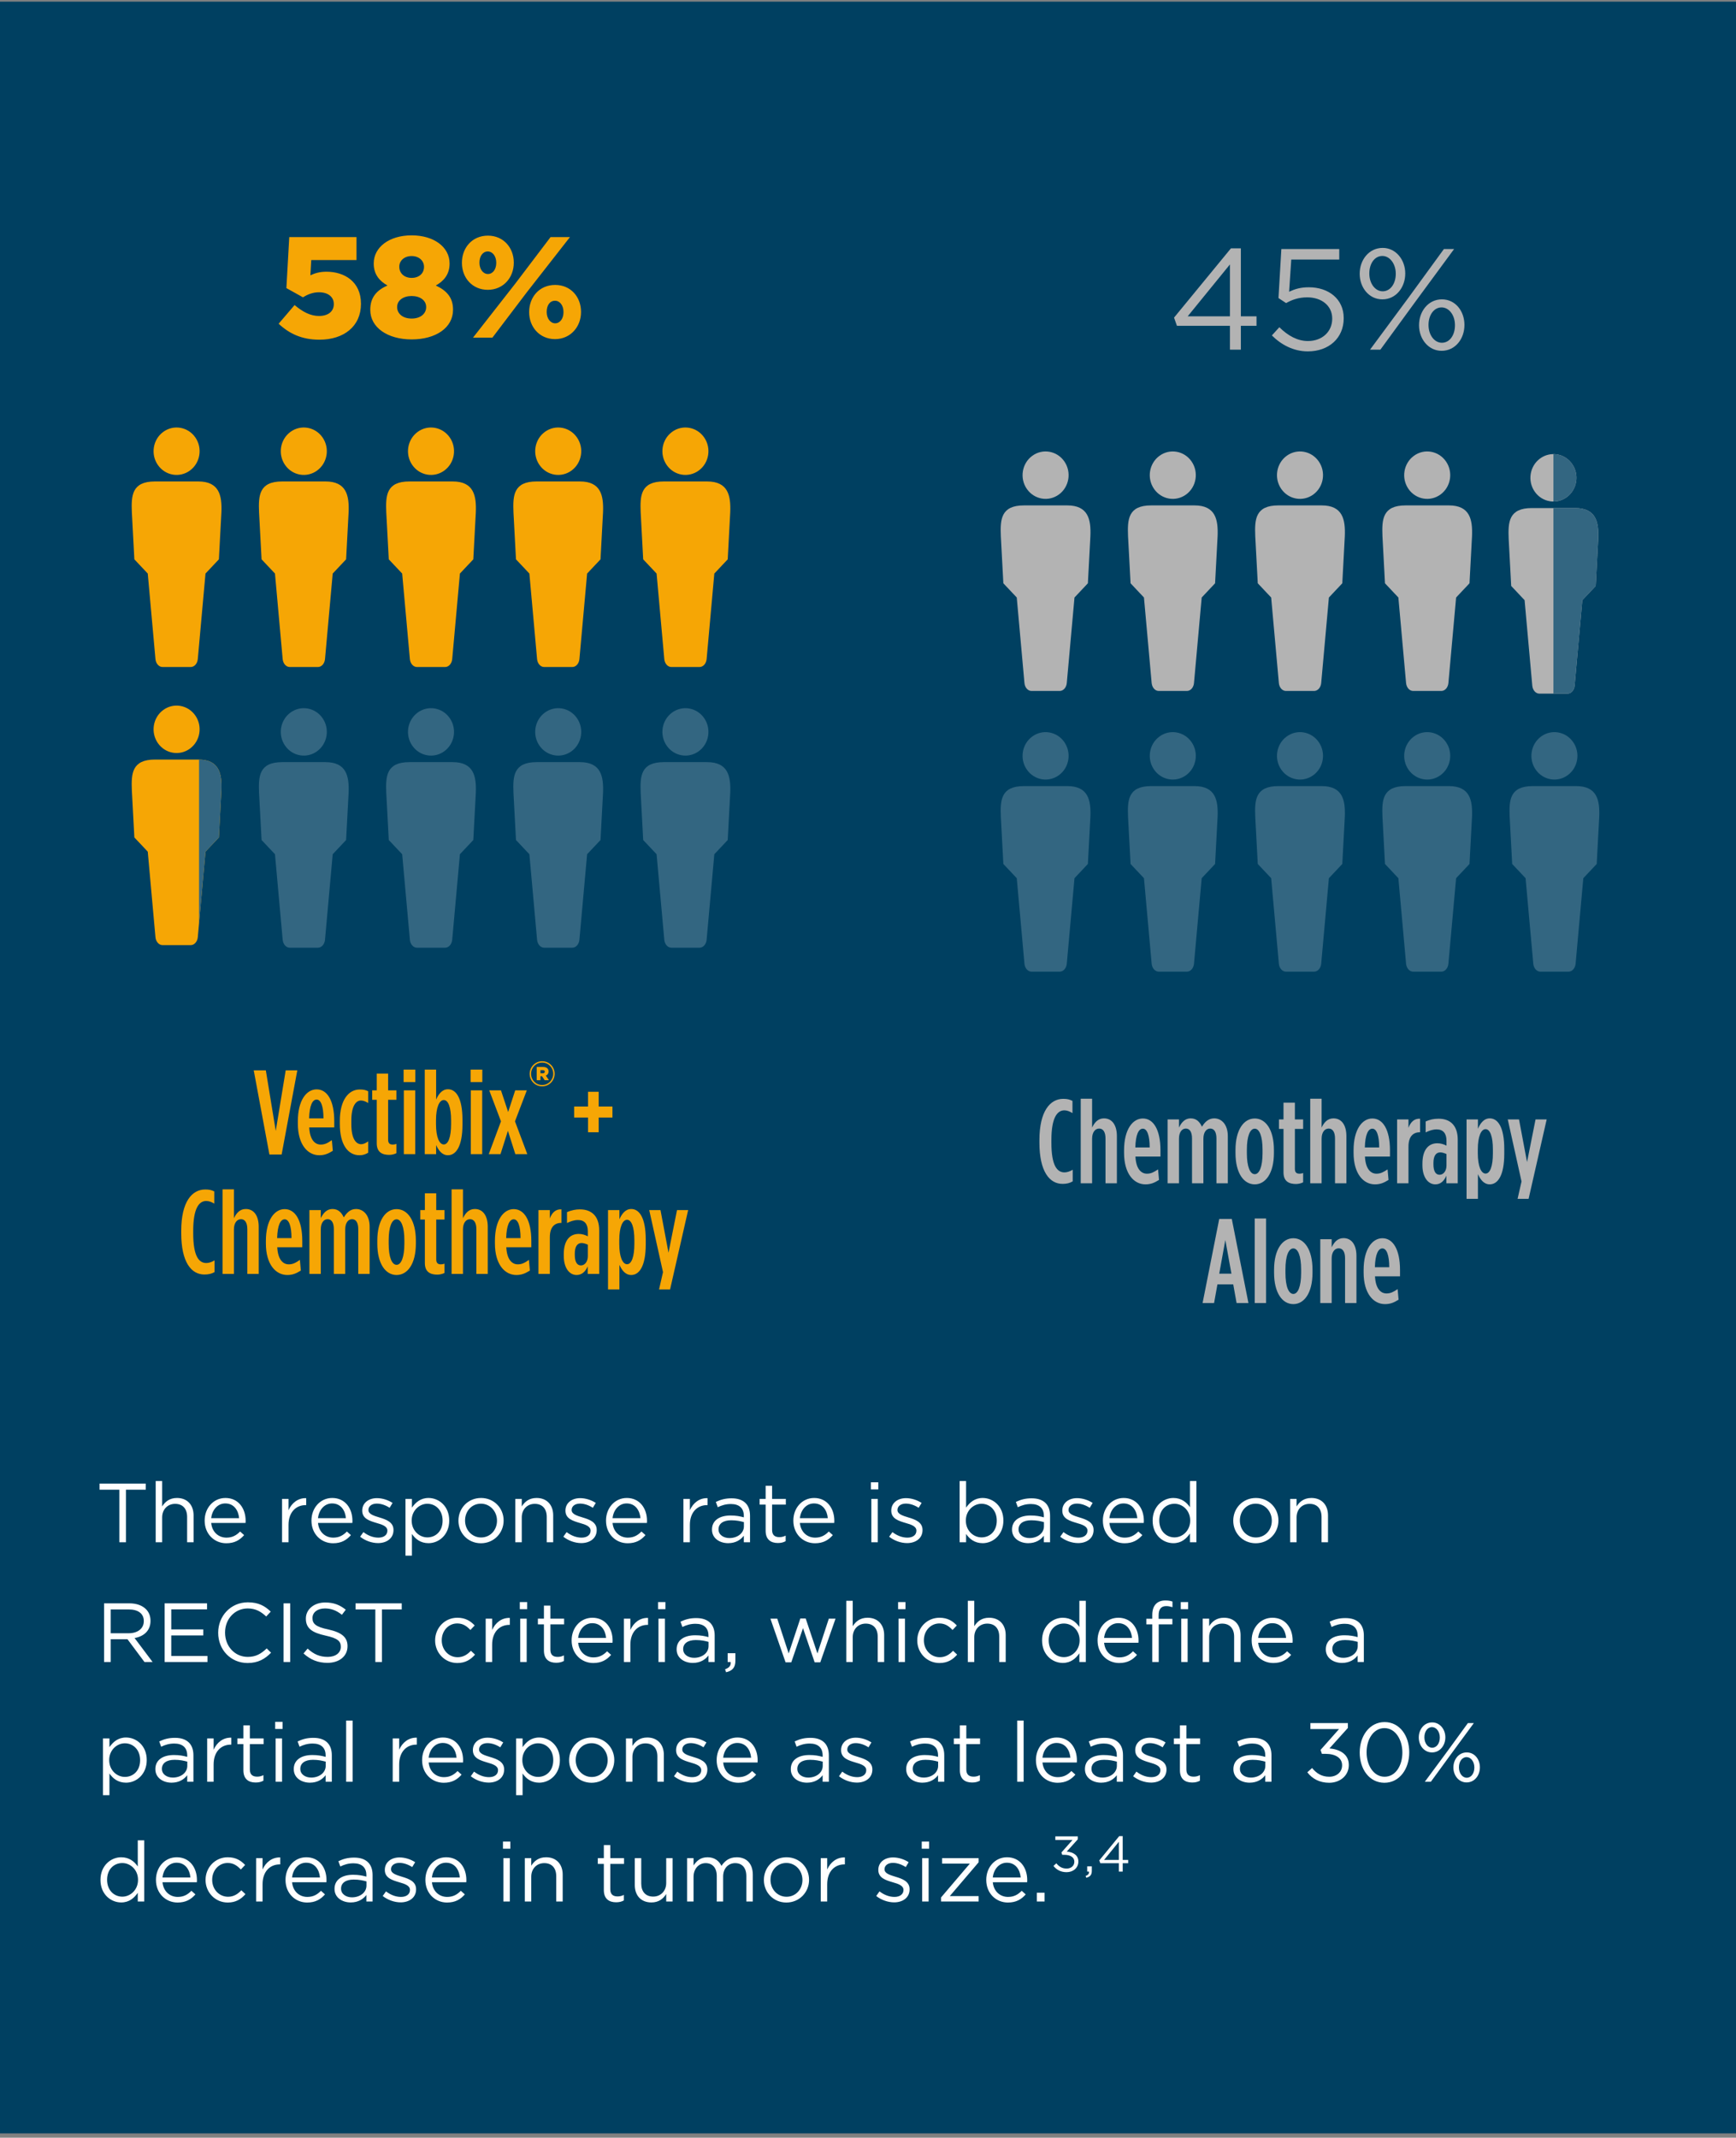 <svg width="290" height="357" viewBox="0 0 290 357" fill="none" xmlns="http://www.w3.org/2000/svg">
<rect x="0" y="0" width="290" height="357" fill="#808080" stroke="none"/>
<rect width="290" height="356" transform="translate(0 0.278)" fill="#004061"/>
<path d="M45.006 192.806L42.386 178.746H44.406L46.066 188.866L47.726 178.746H49.666L47.046 192.806H45.006ZM53.337 192.926C51.397 192.926 49.757 191.146 49.757 187.666V187.246C49.757 183.746 51.197 181.926 52.897 181.926C54.657 181.926 55.837 183.786 55.837 187.246V188.286H51.657C51.757 190.326 52.597 191.146 53.577 191.146C54.277 191.146 54.737 190.886 55.437 190.406L55.597 192.186C54.797 192.686 54.197 192.926 53.337 192.926ZM51.637 186.766H54.037C54.037 184.786 53.617 183.626 52.897 183.626C52.197 183.626 51.697 184.606 51.637 186.766ZM60.049 192.926C58.149 192.926 56.769 191.206 56.769 187.686V187.186C56.769 183.686 58.249 181.946 60.089 181.946C60.729 181.946 61.069 182.026 61.509 182.246V184.206C61.109 183.966 60.729 183.786 60.289 183.786C59.449 183.786 58.689 184.726 58.689 187.146V187.726C58.689 190.146 59.449 191.086 60.349 191.086C60.709 191.086 61.129 190.886 61.509 190.606V192.506C61.029 192.786 60.629 192.926 60.049 192.926ZM65.035 192.866C63.895 192.866 62.935 192.466 62.935 190.926V183.666H62.175V182.086H62.935V179.286H64.835V182.086H66.215V183.666H64.835V190.326C64.835 190.946 65.135 191.146 65.615 191.146C65.815 191.146 66.035 191.106 66.215 191.026V192.586C65.915 192.746 65.435 192.866 65.035 192.866ZM67.421 180.706V178.626H69.38V180.706H67.421ZM67.46 192.746V182.086H69.361V192.746H67.46ZM74.835 192.926C73.795 192.926 73.235 192.046 72.855 191.226V192.746H70.955V178.626H72.855V183.626C73.215 182.826 73.795 181.906 74.835 181.906C76.155 181.906 77.255 183.306 77.255 187.026V187.806C77.255 191.486 76.155 192.926 74.835 192.926ZM74.135 191.126C74.875 191.126 75.355 189.906 75.355 187.726V187.106C75.355 184.906 74.875 183.706 74.135 183.706C73.395 183.706 72.835 184.906 72.835 187.086V187.746C72.835 189.926 73.395 191.126 74.135 191.126ZM78.612 180.706V178.626H80.572V180.706H78.612ZM78.652 192.746V182.086H80.552V192.746H78.652ZM83.687 182.086L84.887 185.706L86.067 182.086H88.007L86.027 187.266L88.087 192.746H86.087L84.847 188.846L83.607 192.746H81.647L83.687 187.266L81.727 182.086H83.687ZM90.567 181.426C89.391 181.426 88.479 180.478 88.479 179.338V179.326C88.479 178.186 89.403 177.226 90.567 177.226C91.743 177.226 92.655 178.174 92.655 179.314V179.326C92.655 180.466 91.731 181.426 90.567 181.426ZM90.567 181.198C91.611 181.198 92.415 180.346 92.415 179.326V179.314C92.415 178.294 91.623 177.454 90.567 177.454C89.523 177.454 88.719 178.306 88.719 179.326V179.338C88.719 180.358 89.511 181.198 90.567 181.198ZM89.655 180.394V178.186H90.711C91.251 178.186 91.635 178.414 91.635 178.93C91.635 179.278 91.455 179.518 91.179 179.626L91.707 180.394H90.987L90.543 179.734H90.279V180.394H89.655ZM90.279 179.242H90.675C90.891 179.242 91.011 179.134 91.011 178.978C91.011 178.81 90.891 178.714 90.675 178.714H90.279V179.242ZM98.23 189.086V186.626H95.91V184.786H98.23V182.326H100.01V184.786H102.31V186.626H100.01V189.086H98.23ZM34.137 212.846C31.957 212.846 30.277 210.786 30.277 205.966V205.526C30.277 200.686 32.077 198.646 34.277 198.646C34.937 198.646 35.297 198.726 35.797 198.966V201.006C35.297 200.706 34.897 200.566 34.437 200.566C33.217 200.566 32.277 201.866 32.277 205.506V205.986C32.277 209.766 33.217 210.926 34.457 210.926C34.877 210.926 35.337 210.786 35.837 210.486V212.446C35.337 212.726 34.817 212.846 34.137 212.846ZM37.176 212.746V198.626H39.077V203.446C39.477 202.606 40.056 201.906 41.056 201.906C42.437 201.906 43.217 203.066 43.217 204.866V212.746H41.316V205.266C41.316 204.186 40.916 203.606 40.257 203.606C39.577 203.606 39.077 204.246 39.077 205.306V212.746H37.176ZM47.995 212.926C46.056 212.926 44.416 211.146 44.416 207.666V207.246C44.416 203.746 45.855 201.926 47.556 201.926C49.316 201.926 50.495 203.786 50.495 207.246V208.286H46.316C46.416 210.326 47.255 211.146 48.236 211.146C48.935 211.146 49.395 210.886 50.096 210.406L50.255 212.186C49.456 212.686 48.855 212.926 47.995 212.926ZM46.295 206.766H48.696C48.696 204.786 48.276 203.626 47.556 203.626C46.855 203.626 46.355 204.606 46.295 206.766ZM51.688 212.746V202.086H53.588V203.426C54.028 202.546 54.608 201.906 55.548 201.906C56.528 201.906 57.068 202.526 57.428 203.306C57.848 202.646 58.448 201.906 59.468 201.906C60.708 201.906 61.748 202.926 61.748 204.866V212.746H59.848V205.266C59.848 204.186 59.468 203.606 58.808 203.606C58.148 203.606 57.668 204.246 57.668 205.306V212.746H55.768V205.266C55.768 204.186 55.388 203.606 54.728 203.606C54.068 203.606 53.588 204.246 53.588 205.306V212.746H51.688ZM66.25 212.926C64.43 212.926 63.03 211.086 63.03 207.686V207.186C63.03 203.786 64.43 201.926 66.25 201.926C68.07 201.926 69.47 203.786 69.47 207.186V207.686C69.47 211.086 68.07 212.926 66.25 212.926ZM66.25 211.226C67.01 211.226 67.55 209.986 67.55 207.706V207.146C67.55 204.846 67.01 203.626 66.25 203.626C65.47 203.626 64.93 204.846 64.93 207.146V207.706C64.93 209.986 65.47 211.226 66.25 211.226ZM73.073 212.866C71.933 212.866 70.973 212.466 70.973 210.926V203.666H70.213V202.086H70.973V199.286H72.873V202.086H74.253V203.666H72.873V210.326C72.873 210.946 73.173 211.146 73.653 211.146C73.853 211.146 74.073 211.106 74.253 211.026V212.586C73.953 212.746 73.473 212.866 73.073 212.866ZM75.438 212.746V198.626H77.338V203.446C77.738 202.606 78.318 201.906 79.318 201.906C80.698 201.906 81.478 203.066 81.478 204.866V212.746H79.578V205.266C79.578 204.186 79.178 203.606 78.518 203.606C77.838 203.606 77.338 204.246 77.338 205.306V212.746H75.438ZM86.257 212.926C84.317 212.926 82.677 211.146 82.677 207.666V207.246C82.677 203.746 84.117 201.926 85.817 201.926C87.577 201.926 88.757 203.786 88.757 207.246V208.286H84.577C84.677 210.326 85.517 211.146 86.497 211.146C87.197 211.146 87.657 210.886 88.357 210.406L88.517 212.186C87.717 212.686 87.117 212.926 86.257 212.926ZM84.557 206.766H86.957C86.957 204.786 86.537 203.626 85.817 203.626C85.117 203.626 84.617 204.606 84.557 206.766ZM89.95 212.746V202.086H91.85V203.486C92.19 202.566 92.79 201.906 93.79 201.966V204.226H93.75C92.57 204.226 91.85 205.006 91.85 206.626V212.746H89.95ZM96.318 212.926C95.058 212.926 94.178 211.666 94.178 209.746V209.446C94.178 207.186 95.158 206.066 96.678 206.066C97.238 206.066 97.738 206.226 98.198 206.466V205.626C98.198 204.406 97.638 203.746 96.558 203.746C95.898 203.746 95.278 203.966 94.718 204.246V202.426C95.398 202.126 96.178 201.966 96.818 201.966C97.878 201.966 98.618 202.246 99.198 202.806C99.778 203.386 100.098 204.286 100.098 205.486V212.746H98.178V211.486C97.758 212.426 97.158 212.926 96.318 212.926ZM97.038 211.326C97.698 211.326 98.198 210.686 98.198 209.786V207.866C97.898 207.726 97.498 207.586 97.158 207.586C96.438 207.586 96.018 208.186 96.018 209.346V209.586C96.018 210.766 96.418 211.326 97.038 211.326ZM101.571 215.346V202.086H103.471V203.626C103.831 202.826 104.411 201.906 105.451 201.906C106.771 201.906 107.871 203.306 107.871 207.026V207.806C107.871 211.486 106.771 212.926 105.451 212.926C104.411 212.926 103.851 212.046 103.471 211.226V215.346H101.571ZM104.751 211.126C105.491 211.126 105.971 209.906 105.971 207.726V207.106C105.971 204.906 105.491 203.706 104.751 203.706C104.011 203.706 103.451 204.906 103.451 207.086V207.746C103.451 209.926 104.011 211.126 104.751 211.126ZM111.675 209.206L113.095 202.086H114.955L111.935 215.346H110.095L110.755 212.446L108.455 202.086H110.335L111.675 209.206Z" fill="#F6A605"/>
<path d="M177.496 197.708C175.316 197.708 173.636 195.628 173.636 190.828V190.388C173.636 185.548 175.436 183.508 177.616 183.508C178.296 183.508 178.656 183.608 179.156 183.848V185.888C178.656 185.588 178.256 185.428 177.796 185.428C176.576 185.428 175.636 186.728 175.636 190.368V190.848C175.636 194.628 176.576 195.788 177.816 195.788C178.236 195.788 178.696 195.648 179.196 195.348V197.288C178.696 197.588 178.176 197.708 177.496 197.708ZM180.536 197.608V183.488H182.436V188.308C182.836 187.468 183.416 186.768 184.416 186.768C185.796 186.768 186.576 187.928 186.576 189.728V197.608H184.676V190.128C184.676 189.048 184.276 188.468 183.616 188.468C182.936 188.468 182.436 189.108 182.436 190.168V197.608H180.536ZM191.335 197.788C189.415 197.788 187.775 196.008 187.775 192.528V192.108C187.775 188.608 189.215 186.788 190.915 186.788C192.675 186.788 193.855 188.648 193.855 192.108V193.148H189.675C189.775 195.188 190.615 196.008 191.595 196.008C192.295 196.008 192.755 195.748 193.455 195.288L193.615 197.048C192.815 197.548 192.215 197.788 191.335 197.788ZM189.655 191.628H192.055C192.055 189.648 191.635 188.488 190.915 188.488C190.215 188.488 189.715 189.468 189.655 191.628ZM195.048 197.608V186.948H196.948V188.308C197.388 187.408 197.968 186.768 198.908 186.768C199.888 186.768 200.428 187.388 200.788 188.168C201.188 187.508 201.808 186.768 202.828 186.768C204.068 186.768 205.108 187.788 205.108 189.748V197.608H203.208V190.128C203.208 189.048 202.828 188.468 202.168 188.468C201.508 188.468 201.028 189.108 201.028 190.168V197.608H199.128V190.128C199.128 189.048 198.748 188.468 198.088 188.468C197.428 188.468 196.948 189.108 196.948 190.168V197.608H195.048ZM209.609 197.788C207.789 197.788 206.389 195.948 206.389 192.548V192.048C206.389 188.648 207.789 186.788 209.609 186.788C211.429 186.788 212.809 188.648 212.809 192.048V192.548C212.809 195.948 211.409 197.788 209.609 197.788ZM209.609 196.088C210.369 196.088 210.909 194.868 210.909 192.568V192.008C210.909 189.708 210.369 188.488 209.609 188.488C208.829 188.488 208.289 189.708 208.289 192.008V192.568C208.289 194.868 208.829 196.088 209.609 196.088ZM216.51 197.728C215.37 197.728 214.41 197.328 214.41 195.788V188.528H213.65V186.948H214.41V184.148H216.31V186.948H217.69V188.528H216.31V195.188C216.31 195.808 216.59 196.008 217.09 196.008C217.29 196.008 217.51 195.968 217.69 195.888V197.448C217.39 197.608 216.91 197.728 216.51 197.728ZM218.876 197.608V183.488H220.776V188.308C221.176 187.468 221.756 186.768 222.756 186.768C224.136 186.768 224.916 187.928 224.916 189.728V197.608H223.016V190.128C223.016 189.048 222.616 188.468 221.956 188.468C221.276 188.468 220.776 189.108 220.776 190.168V197.608H218.876ZM229.675 197.788C227.755 197.788 226.115 196.008 226.115 192.528V192.108C226.115 188.608 227.555 186.788 229.255 186.788C231.015 186.788 232.195 188.648 232.195 192.108V193.148H228.015C228.115 195.188 228.955 196.008 229.935 196.008C230.635 196.008 231.095 195.748 231.795 195.288L231.955 197.048C231.155 197.548 230.555 197.788 229.675 197.788ZM227.995 191.628H230.395C230.395 189.648 229.975 188.488 229.255 188.488C228.555 188.488 228.055 189.468 227.995 191.628ZM233.387 197.608V186.948H235.287V188.348C235.627 187.428 236.227 186.768 237.227 186.828V189.088H237.187C236.007 189.088 235.287 189.868 235.287 191.488V197.608H233.387ZM239.776 197.788C238.516 197.788 237.616 196.528 237.616 194.608V194.328C237.616 192.048 238.596 190.928 240.116 190.928C240.676 190.928 241.176 191.088 241.636 191.328V190.488C241.636 189.268 241.056 188.608 239.996 188.608C239.336 188.608 238.756 188.828 238.156 189.108V187.288C238.836 186.988 239.456 186.828 240.316 186.828C242.356 186.828 243.516 188.048 243.516 190.348V197.608H241.616V196.348C241.196 197.288 240.616 197.788 239.776 197.788ZM240.476 196.188C241.136 196.188 241.636 195.548 241.636 194.648V192.728C241.336 192.588 240.936 192.448 240.596 192.448C239.876 192.448 239.456 193.048 239.456 194.208V194.448C239.456 195.628 239.856 196.188 240.476 196.188ZM244.989 200.208V186.948H246.889V188.508C247.249 187.688 247.829 186.768 248.869 186.768C250.189 186.768 251.289 188.168 251.289 191.888V192.668C251.289 196.348 250.189 197.788 248.869 197.788C247.829 197.788 247.269 196.908 246.889 196.088V200.208H244.989ZM248.169 195.988C248.909 195.988 249.389 194.788 249.389 192.588V191.988C249.389 189.768 248.909 188.568 248.169 188.568C247.429 188.568 246.869 189.768 246.869 191.948V192.608C246.869 194.788 247.429 195.988 248.169 195.988ZM253.513 200.208L254.173 197.308L251.873 186.948H253.753L255.093 194.068L256.513 186.948H258.373L255.353 200.208H253.513ZM200.893 217.608L203.673 203.568H205.773L208.553 217.608H206.573L206.013 214.488H203.373L202.813 217.608H200.893ZM203.673 212.708H205.713L204.693 207.088L203.673 212.708ZM209.6 217.608V203.488H211.5V217.608H209.6ZM216.054 217.788C214.234 217.788 212.834 215.948 212.834 212.548V212.048C212.834 208.648 214.234 206.788 216.054 206.788C217.874 206.788 219.254 208.648 219.254 212.048V212.548C219.254 215.948 217.854 217.788 216.054 217.788ZM216.054 216.088C216.814 216.088 217.354 214.868 217.354 212.568V212.008C217.354 209.708 216.814 208.488 216.054 208.488C215.274 208.488 214.734 209.708 214.734 212.008V212.568C214.734 214.868 215.274 216.088 216.054 216.088ZM220.555 217.608V206.948H222.455V208.308C222.855 207.468 223.435 206.768 224.435 206.768C225.815 206.768 226.595 207.928 226.595 209.728V217.608H224.695V210.128C224.695 209.048 224.295 208.468 223.635 208.468C222.955 208.468 222.455 209.108 222.455 210.168V217.608H220.555ZM231.354 217.788C229.434 217.788 227.794 216.008 227.794 212.528V212.108C227.794 208.608 229.234 206.788 230.934 206.788C232.694 206.788 233.874 208.648 233.874 212.108V213.148H229.694C229.794 215.188 230.634 216.008 231.614 216.008C232.314 216.008 232.774 215.748 233.474 215.288L233.634 217.048C232.834 217.548 232.234 217.788 231.354 217.788ZM229.674 211.628H232.074C232.074 209.648 231.654 208.488 230.934 208.488C230.234 208.488 229.734 209.468 229.674 211.628Z" fill="#B3B3B3"/>
<g clip-path="url(#clip0_839_8006)">
<path d="M31.735 78.575C33.463 77.304 33.863 74.831 32.629 73.051C31.395 71.272 28.993 70.859 27.265 72.13C25.537 73.401 25.136 75.874 26.371 77.654C27.605 79.434 30.006 79.846 31.735 78.575Z" fill="#F6A605"/>
<path d="M33.114 80.403H25.896C22.02 80.403 21.913 82.75 22.025 85.549L22.445 93.41L24.683 95.784L25.972 110.096C26.054 110.839 26.557 111.392 27.15 111.392H31.86C32.454 111.392 32.957 110.84 33.038 110.096L34.328 95.784L36.566 93.41L36.986 85.549C37.097 82.75 36.636 80.403 33.114 80.403Z" fill="#F6A605"/>
</g>
<g clip-path="url(#clip1_839_8006)">
<path d="M52.985 78.575C54.713 77.304 55.114 74.831 53.879 73.051C52.645 71.272 50.243 70.859 48.515 72.13C46.787 73.401 46.387 75.874 47.621 77.654C48.855 79.434 51.257 79.846 52.985 78.575Z" fill="#F6A605"/>
<path d="M54.365 80.403H47.147C43.271 80.403 43.163 82.75 43.276 85.549L43.696 93.41L45.934 95.784L47.223 110.096C47.305 110.839 47.807 111.392 48.401 111.392H53.111C53.705 111.392 54.208 110.84 54.289 110.096L55.579 95.784L57.816 93.41L58.236 85.549C58.348 82.75 57.886 80.403 54.365 80.403Z" fill="#F6A605"/>
</g>
<g clip-path="url(#clip2_839_8006)">
<path d="M74.235 78.575C75.963 77.304 76.364 74.831 75.13 73.051C73.895 71.272 71.494 70.859 69.766 72.13C68.037 73.401 67.637 75.874 68.871 77.654C70.105 79.434 72.507 79.846 74.235 78.575Z" fill="#F6A605"/>
<path d="M75.615 80.403H68.397C64.521 80.403 64.413 82.75 64.526 85.549L64.946 93.41L67.183 95.784L68.473 110.096C68.555 110.839 69.057 111.392 69.651 111.392H74.361C74.955 111.392 75.457 110.84 75.539 110.096L76.829 95.784L79.066 93.41L79.486 85.549C79.598 82.75 79.136 80.403 75.615 80.403Z" fill="#F6A605"/>
</g>
<g clip-path="url(#clip3_839_8006)">
<path d="M95.485 78.575C97.213 77.304 97.614 74.831 96.379 73.051C95.145 71.272 92.743 70.859 91.015 72.13C89.287 73.401 88.887 75.874 90.121 77.654C91.355 79.434 93.757 79.846 95.485 78.575Z" fill="#F6A605"/>
<path d="M96.864 80.403H89.646C85.77 80.403 85.663 82.75 85.775 85.549L86.195 93.41L88.433 95.784L89.722 110.096C89.804 110.839 90.307 111.392 90.9 111.392H95.611C96.204 111.392 96.707 110.84 96.789 110.096L98.078 95.784L100.316 93.41L100.736 85.549C100.848 82.75 100.386 80.403 96.864 80.403Z" fill="#F6A605"/>
</g>
<g clip-path="url(#clip4_839_8006)">
<path d="M116.735 78.575C118.463 77.304 118.863 74.831 117.629 73.051C116.395 71.272 113.993 70.859 112.265 72.13C110.537 73.401 110.136 75.874 111.371 77.654C112.605 79.434 115.006 79.846 116.735 78.575Z" fill="#F6A605"/>
<path d="M118.114 80.403H110.896C107.02 80.403 106.913 82.75 107.025 85.549L107.445 93.41L109.683 95.784L110.972 110.096C111.054 110.839 111.557 111.392 112.15 111.392H116.86C117.454 111.392 117.957 110.84 118.039 110.096L119.328 95.784L121.566 93.41L121.986 85.549C122.097 82.75 121.636 80.403 118.114 80.403Z" fill="#F6A605"/>
</g>
<g clip-path="url(#clip5_839_8006)">
<path d="M52.985 125.45C54.713 124.179 55.114 121.706 53.879 119.926C52.645 118.146 50.243 117.734 48.515 119.005C46.787 120.276 46.387 122.749 47.621 124.529C48.855 126.309 51.257 126.721 52.985 125.45Z" fill="#336681"/>
<path d="M54.365 127.278H47.147C43.271 127.278 43.163 129.625 43.276 132.424L43.696 140.285L45.934 142.659L47.223 156.971C47.305 157.714 47.807 158.267 48.401 158.267H53.111C53.705 158.267 54.208 157.715 54.289 156.971L55.579 142.659L57.816 140.285L58.236 132.424C58.348 129.625 57.886 127.278 54.365 127.278Z" fill="#336681"/>
</g>
<g clip-path="url(#clip6_839_8006)">
<path d="M74.235 125.45C75.963 124.179 76.364 121.706 75.13 119.926C73.895 118.146 71.494 117.734 69.766 119.005C68.037 120.276 67.637 122.749 68.871 124.529C70.105 126.309 72.507 126.721 74.235 125.45Z" fill="#336681"/>
<path d="M75.615 127.278H68.397C64.521 127.278 64.413 129.625 64.526 132.424L64.946 140.285L67.183 142.659L68.473 156.971C68.555 157.714 69.057 158.267 69.651 158.267H74.361C74.955 158.267 75.457 157.715 75.539 156.971L76.829 142.659L79.066 140.285L79.486 132.424C79.598 129.625 79.136 127.278 75.615 127.278Z" fill="#336681"/>
</g>
<g clip-path="url(#clip7_839_8006)">
<path d="M95.485 125.45C97.213 124.179 97.614 121.706 96.379 119.926C95.145 118.146 92.743 117.734 91.015 119.005C89.287 120.276 88.887 122.749 90.121 124.529C91.355 126.309 93.757 126.721 95.485 125.45Z" fill="#336681"/>
<path d="M96.864 127.278H89.646C85.77 127.278 85.663 129.625 85.775 132.424L86.195 140.285L88.433 142.659L89.722 156.971C89.804 157.714 90.307 158.267 90.9 158.267H95.611C96.204 158.267 96.707 157.715 96.789 156.971L98.078 142.659L100.316 140.285L100.736 132.424C100.848 129.625 100.386 127.278 96.864 127.278Z" fill="#336681"/>
</g>
<g clip-path="url(#clip8_839_8006)">
<path d="M116.735 125.45C118.463 124.179 118.863 121.706 117.629 119.926C116.395 118.146 113.993 117.734 112.265 119.005C110.537 120.276 110.136 122.749 111.371 124.529C112.605 126.309 115.006 126.721 116.735 125.45Z" fill="#336681"/>
<path d="M118.114 127.278H110.896C107.02 127.278 106.913 129.625 107.025 132.424L107.445 140.285L109.683 142.659L110.972 156.971C111.054 157.714 111.557 158.267 112.15 158.267H116.86C117.454 158.267 117.957 157.715 118.039 156.971L119.328 142.659L121.566 140.285L121.986 132.424C122.097 129.625 121.636 127.278 118.114 127.278Z" fill="#336681"/>
</g>
<g clip-path="url(#clip9_839_8006)">
<path d="M31.735 125.018C33.463 123.747 33.864 121.274 32.629 119.495C31.395 117.715 28.993 117.302 27.265 118.574C25.537 119.845 25.137 122.318 26.371 124.097C27.605 125.877 30.007 126.29 31.735 125.018Z" fill="#F6A605"/>
<path d="M33.114 126.847H25.896C22.02 126.847 21.913 129.194 22.025 131.992L22.445 139.853L24.683 142.228L25.972 156.54C26.054 157.283 26.557 157.836 27.151 157.836H31.861C32.454 157.836 32.957 157.283 33.039 156.54L34.328 142.228L36.566 139.853L36.986 131.992C37.098 129.194 36.636 126.847 33.114 126.847Z" fill="#F6A605"/>
<path fill-rule="evenodd" clip-rule="evenodd" d="M33.25 154.196V126.848C36.648 126.908 37.096 129.23 36.986 131.992L36.566 139.853L34.328 142.228L33.25 154.196Z" fill="#336681"/>
</g>
<g clip-path="url(#clip10_839_8006)">
<path d="M176.9 82.575C178.628 81.304 179.029 78.831 177.795 77.051C176.56 75.272 174.159 74.859 172.431 76.13C170.702 77.401 170.302 79.874 171.536 81.654C172.77 83.434 175.172 83.846 176.9 82.575Z" fill="#B3B3B3"/>
<path d="M178.28 84.403H171.062C167.186 84.403 167.079 86.75 167.191 89.549L167.611 97.41L169.849 99.784L171.138 114.096C171.22 114.839 171.722 115.392 172.316 115.392H177.026C177.62 115.392 178.123 114.84 178.204 114.096L179.494 99.784L181.731 97.41L182.151 89.549C182.263 86.75 181.801 84.403 178.28 84.403Z" fill="#B3B3B3"/>
</g>
<g clip-path="url(#clip11_839_8006)">
<path d="M198.15 82.575C199.878 81.304 200.279 78.831 199.044 77.051C197.81 75.272 195.408 74.859 193.68 76.13C191.952 77.401 191.552 79.874 192.786 81.654C194.02 83.434 196.422 83.846 198.15 82.575Z" fill="#B3B3B3"/>
<path d="M199.53 84.403H192.312C188.436 84.403 188.329 86.75 188.441 89.549L188.861 97.41L191.099 99.784L192.388 114.096C192.47 114.839 192.972 115.392 193.566 115.392H198.276C198.87 115.392 199.373 114.84 199.454 114.096L200.744 99.784L202.981 97.41L203.401 89.549C203.513 86.75 203.051 84.403 199.53 84.403Z" fill="#B3B3B3"/>
</g>
<g clip-path="url(#clip12_839_8006)">
<path d="M219.4 82.575C221.128 81.304 221.529 78.831 220.294 77.051C219.06 75.272 216.658 74.859 214.93 76.13C213.202 77.401 212.802 79.874 214.036 81.654C215.27 83.434 217.672 83.846 219.4 82.575Z" fill="#B3B3B3"/>
<path d="M220.78 84.403H213.562C209.686 84.403 209.579 86.75 209.691 89.549L210.111 97.41L212.349 99.784L213.638 114.096C213.72 114.839 214.222 115.392 214.816 115.392H219.526C220.12 115.392 220.623 114.84 220.704 114.096L221.994 99.784L224.231 97.41L224.651 89.549C224.763 86.75 224.301 84.403 220.78 84.403Z" fill="#B3B3B3"/>
</g>
<g clip-path="url(#clip13_839_8006)">
<path d="M240.65 82.575C242.379 81.304 242.779 78.831 241.545 77.051C240.311 75.272 237.909 74.859 236.181 76.13C234.453 77.401 234.052 79.874 235.286 81.654C236.521 83.434 238.922 83.846 240.65 82.575Z" fill="#B3B3B3"/>
<path d="M242.03 84.403H234.812C230.936 84.403 230.829 86.75 230.941 89.549L231.361 97.41L233.599 99.784L234.888 114.096C234.97 114.839 235.472 115.392 236.066 115.392H240.776C241.37 115.392 241.873 114.84 241.954 114.096L243.244 99.784L245.481 97.41L245.901 89.549C246.013 86.75 245.551 84.403 242.03 84.403Z" fill="#B3B3B3"/>
</g>
<g clip-path="url(#clip14_839_8006)">
<path d="M176.9 129.45C178.629 128.179 179.029 125.706 177.795 123.926C176.561 122.146 174.159 121.734 172.431 123.005C170.703 124.276 170.302 126.749 171.536 128.529C172.771 130.309 175.172 130.721 176.9 129.45Z" fill="#336681"/>
<path d="M178.28 131.278H171.062C167.186 131.278 167.079 133.625 167.191 136.424L167.611 144.285L169.849 146.659L171.138 160.971C171.22 161.714 171.722 162.267 172.316 162.267H177.026C177.62 162.267 178.123 161.715 178.204 160.971L179.494 146.659L181.731 144.285L182.151 136.424C182.263 133.625 181.801 131.278 178.28 131.278Z" fill="#336681"/>
</g>
<g clip-path="url(#clip15_839_8006)">
<path d="M198.15 129.45C199.878 128.179 200.279 125.706 199.044 123.926C197.81 122.146 195.408 121.734 193.68 123.005C191.952 124.276 191.552 126.749 192.786 128.529C194.02 130.309 196.422 130.721 198.15 129.45Z" fill="#336681"/>
<path d="M199.53 131.278H192.312C188.436 131.278 188.329 133.625 188.441 136.424L188.861 144.285L191.099 146.659L192.388 160.971C192.47 161.714 192.972 162.267 193.566 162.267H198.276C198.87 162.267 199.373 161.715 199.454 160.971L200.744 146.659L202.981 144.285L203.401 136.424C203.513 133.625 203.051 131.278 199.53 131.278Z" fill="#336681"/>
</g>
<g clip-path="url(#clip16_839_8006)">
<path d="M219.4 129.45C221.128 128.179 221.529 125.706 220.294 123.926C219.06 122.146 216.658 121.734 214.93 123.005C213.202 124.276 212.802 126.749 214.036 128.529C215.27 130.309 217.672 130.721 219.4 129.45Z" fill="#336681"/>
<path d="M220.78 131.278H213.562C209.686 131.278 209.579 133.625 209.691 136.424L210.111 144.285L212.349 146.659L213.638 160.971C213.72 161.714 214.222 162.267 214.816 162.267H219.526C220.12 162.267 220.623 161.715 220.704 160.971L221.994 146.659L224.231 144.285L224.651 136.424C224.763 133.625 224.301 131.278 220.78 131.278Z" fill="#336681"/>
</g>
<g clip-path="url(#clip17_839_8006)">
<path d="M240.65 129.45C242.379 128.179 242.779 125.706 241.545 123.926C240.311 122.146 237.909 121.734 236.181 123.005C234.453 124.276 234.052 126.749 235.286 128.529C236.521 130.309 238.922 130.721 240.65 129.45Z" fill="#336681"/>
<path d="M242.03 131.278H234.812C230.936 131.278 230.829 133.625 230.941 136.424L231.361 144.285L233.599 146.659L234.888 160.971C234.97 161.714 235.472 162.267 236.066 162.267H240.776C241.37 162.267 241.873 161.715 241.954 160.971L243.244 146.659L245.481 144.285L245.901 136.424C246.013 133.625 245.551 131.278 242.03 131.278Z" fill="#336681"/>
</g>
<g clip-path="url(#clip18_839_8006)">
<path d="M261.9 129.45C263.629 128.179 264.029 125.706 262.795 123.926C261.561 122.146 259.159 121.734 257.431 123.005C255.703 124.276 255.302 126.749 256.536 128.529C257.771 130.309 260.172 130.721 261.9 129.45Z" fill="#336681"/>
<path d="M263.28 131.278H256.062C252.186 131.278 252.079 133.625 252.191 136.424L252.611 144.285L254.849 146.659L256.138 160.971C256.22 161.714 256.722 162.267 257.316 162.267H262.026C262.62 162.267 263.123 161.715 263.204 160.971L264.494 146.659L266.731 144.285L267.151 136.424C267.263 133.625 266.801 131.278 263.28 131.278Z" fill="#336681"/>
</g>
<g clip-path="url(#clip19_839_8006)">
<path d="M261.735 83.019C263.463 81.747 263.864 79.274 262.629 77.495C261.395 75.715 258.993 75.302 257.265 76.573C255.537 77.845 255.137 80.318 256.371 82.097C257.605 83.877 260.007 84.29 261.735 83.019Z" fill="#B3B3B3"/>
<path d="M263.114 84.847H255.896C252.02 84.847 251.913 87.194 252.025 89.993L252.445 97.853L254.683 100.228L255.972 114.54C256.054 115.283 256.557 115.836 257.15 115.836H261.861C262.454 115.836 262.957 115.283 263.039 114.54L264.328 100.228L266.566 97.853L266.986 89.993C267.098 87.194 266.636 84.847 263.114 84.847Z" fill="#B3B3B3"/>
<path fill-rule="evenodd" clip-rule="evenodd" d="M259.5 115.836V84.847H263.114C266.292 84.847 266.978 86.757 267 89.187V89.433C266.998 89.617 266.994 89.804 266.986 89.993L266.566 97.853L264.328 100.228L263.039 114.54C262.957 115.283 262.454 115.836 261.861 115.836H259.5Z" fill="#336681"/>
<path fill-rule="evenodd" clip-rule="evenodd" d="M262.629 77.494C263.864 79.274 263.463 81.747 261.735 83.018C261.057 83.517 260.274 83.757 259.5 83.756V75.836H259.551C260.732 75.853 261.89 76.428 262.629 77.494Z" fill="#336681"/>
</g>
<path d="M53.362 56.729C50.386 56.729 48.298 55.697 46.546 54.065L49.21 50.945C50.578 52.097 51.874 52.769 53.29 52.769C54.826 52.769 55.762 52.001 55.762 50.801V50.753C55.762 49.553 54.754 48.809 53.29 48.809C52.258 48.809 51.394 49.169 50.602 49.649L47.842 48.113L48.322 39.593H59.554V43.433H51.994L51.85 45.977C52.618 45.617 53.41 45.377 54.538 45.377C57.562 45.377 60.298 47.057 60.298 50.705V50.753C60.298 54.497 57.442 56.729 53.362 56.729ZM68.767 56.681C64.735 56.681 61.855 54.689 61.855 51.761V51.713C61.855 49.673 62.935 48.449 64.735 47.681C63.439 46.961 62.431 45.857 62.431 44.033V43.985C62.431 41.297 64.999 39.305 68.767 39.305C72.535 39.305 75.103 41.297 75.103 43.985V44.033C75.103 45.857 74.095 46.961 72.799 47.681C74.503 48.473 75.679 49.601 75.679 51.689V51.737C75.679 54.737 72.799 56.681 68.767 56.681ZM68.767 46.409C70.015 46.409 70.831 45.641 70.831 44.585V44.537C70.831 43.601 70.039 42.761 68.767 42.761C67.495 42.761 66.703 43.577 66.703 44.513V44.561C66.703 45.617 67.519 46.409 68.767 46.409ZM68.767 53.201C70.327 53.201 71.191 52.313 71.191 51.305V51.257C71.191 50.177 70.183 49.433 68.767 49.433C67.351 49.433 66.343 50.177 66.343 51.257V51.305C66.343 52.313 67.207 53.201 68.767 53.201ZM81.484 48.401C78.892 48.401 77.164 46.385 77.164 43.913V43.865C77.164 41.393 78.868 39.353 81.508 39.353C84.124 39.353 85.828 41.393 85.828 43.841V43.889C85.828 46.361 84.076 48.401 81.484 48.401ZM92.716 56.633C90.124 56.633 88.396 54.593 88.396 52.145V52.097C88.396 49.625 90.1 47.585 92.74 47.585C95.356 47.585 97.06 49.601 97.06 52.073V52.121C97.06 54.569 95.308 56.633 92.716 56.633ZM81.508 45.761C82.324 45.761 82.9 44.969 82.9 43.913V43.865C82.9 42.809 82.3 41.993 81.484 41.993C80.644 41.993 80.092 42.785 80.092 43.841V43.889C80.092 44.969 80.716 45.761 81.508 45.761ZM92.74 53.993C93.556 53.993 94.132 53.201 94.132 52.145V52.097C94.132 51.017 93.532 50.225 92.716 50.225C91.852 50.225 91.324 50.993 91.324 52.073V52.121C91.324 53.177 91.948 53.993 92.74 53.993ZM86.092 47.345L91.972 39.593H95.212L87.988 48.833L82.252 56.393H79.012L86.092 47.345Z" fill="#F6A605"/>
<path d="M205.462 58.393V54.409H196.606L196.126 53.041L205.63 41.473H207.286V52.825H209.902V54.409H207.286V58.393H205.462ZM198.406 52.825H205.462V44.161L198.406 52.825ZM218.467 58.681C216.067 58.681 214.003 57.553 212.467 56.017L213.715 54.649C215.179 56.089 216.763 56.953 218.491 56.953C220.891 56.953 222.547 55.369 222.547 53.233V53.185C222.547 51.073 220.795 49.657 218.371 49.657C216.931 49.657 215.827 50.065 214.843 50.617L213.571 49.777L214.051 41.593H223.723V43.345H215.707L215.347 48.721C216.331 48.265 217.243 47.977 218.659 47.977C221.923 47.977 224.467 49.921 224.467 53.113V53.161C224.467 56.449 221.995 58.681 218.467 58.681ZM230.931 49.993C228.651 49.993 227.139 47.977 227.139 45.745V45.697C227.139 43.417 228.675 41.401 230.979 41.401C233.211 41.401 234.747 43.417 234.747 45.649V45.697C234.747 47.977 233.211 49.993 230.931 49.993ZM230.931 42.745C229.611 42.745 228.747 44.041 228.747 45.649V45.697C228.747 47.353 229.731 48.649 230.979 48.649C232.275 48.649 233.163 47.353 233.163 45.745V45.697C233.163 44.041 232.155 42.745 230.931 42.745ZM235.347 49.633L241.203 41.593H242.907L236.427 50.401L230.595 58.393H228.867L235.347 49.633ZM240.819 58.585C238.587 58.585 237.051 56.569 237.051 54.337V54.289C237.051 52.009 238.587 49.993 240.867 49.993C243.171 49.993 244.635 52.009 244.635 54.241V54.289C244.635 56.569 243.123 58.585 240.819 58.585ZM240.867 57.241C242.187 57.241 243.051 55.945 243.051 54.337V54.289C243.051 52.633 242.067 51.337 240.819 51.337C239.523 51.337 238.635 52.633 238.635 54.241V54.289C238.635 55.945 239.619 57.241 240.867 57.241Z" fill="#B3B3B3"/>
<path d="M19.934 257.557V248.779H16.63V247.757H24.344V248.779H21.04V257.557H19.934ZM26.009 257.557V247.337H27.087V251.579C27.577 250.795 28.319 250.165 29.565 250.165C31.301 250.165 32.337 251.341 32.337 253.063V257.557H31.259V253.329C31.259 251.985 30.545 251.145 29.257 251.145C28.011 251.145 27.087 252.055 27.087 253.413V257.557H26.009ZM37.8 257.725C35.826 257.725 34.188 256.199 34.188 253.959V253.931C34.188 251.845 35.644 250.165 37.66 250.165C39.802 250.165 41.034 251.873 41.034 253.987C41.034 254.141 41.034 254.211 41.02 254.337H35.28C35.434 255.905 36.54 256.787 37.828 256.787C38.836 256.787 39.508 256.381 40.11 255.765L40.782 256.367C40.054 257.193 39.186 257.725 37.8 257.725ZM35.28 253.539H39.942C39.83 252.237 39.088 251.075 37.632 251.075C36.358 251.075 35.434 252.139 35.28 253.539ZM47.118 257.557V250.319H48.196V252.209C48.728 251.005 49.778 250.151 51.15 250.193V251.355H51.066C49.484 251.355 48.196 252.489 48.196 254.673V257.557H47.118ZM55.641 257.725C53.667 257.725 52.029 256.199 52.029 253.959V253.931C52.029 251.845 53.485 250.165 55.501 250.165C57.643 250.165 58.875 251.873 58.875 253.987C58.875 254.141 58.875 254.211 58.861 254.337H53.121C53.275 255.905 54.381 256.787 55.669 256.787C56.677 256.787 57.349 256.381 57.951 255.765L58.623 256.367C57.895 257.193 57.027 257.725 55.641 257.725ZM53.121 253.539H57.783C57.671 252.237 56.929 251.075 55.473 251.075C54.199 251.075 53.275 252.139 53.121 253.539ZM63.157 257.697C62.107 257.697 60.987 257.291 60.161 256.633L60.707 255.863C61.491 256.465 62.359 256.787 63.213 256.787C64.095 256.787 64.711 256.353 64.711 255.639V255.611C64.711 254.897 63.857 254.603 62.905 254.337C61.785 254.001 60.511 253.637 60.511 252.293V252.265C60.511 251.019 61.547 250.193 62.975 250.193C63.871 250.193 64.837 250.501 65.579 250.991L65.089 251.803C64.417 251.369 63.661 251.103 62.947 251.103C62.093 251.103 61.547 251.551 61.547 252.153V252.181C61.547 252.867 62.443 253.133 63.409 253.427C64.529 253.763 65.733 254.197 65.733 255.499V255.527C65.733 256.899 64.599 257.697 63.157 257.697ZM67.735 259.797V250.319H68.813V251.775C69.415 250.921 70.241 250.165 71.585 250.165C73.321 250.165 75.043 251.537 75.043 253.917V253.945C75.043 256.297 73.335 257.711 71.585 257.711C70.241 257.711 69.373 256.997 68.813 256.171V259.797H67.735ZM71.389 256.745C72.789 256.745 73.937 255.709 73.937 253.959V253.931C73.937 252.209 72.775 251.131 71.389 251.131C70.045 251.131 68.771 252.279 68.771 253.917V253.945C68.771 255.625 70.045 256.745 71.389 256.745ZM80.336 257.725C78.166 257.725 76.584 256.017 76.584 253.973V253.945C76.584 251.887 78.166 250.165 80.364 250.165C82.548 250.165 84.13 251.873 84.13 253.917V253.945C84.13 256.003 82.52 257.725 80.336 257.725ZM80.364 256.759C81.932 256.759 83.024 255.485 83.024 253.973V253.945C83.024 252.391 81.862 251.117 80.336 251.117C78.768 251.117 77.69 252.391 77.69 253.917V253.945C77.69 255.499 78.838 256.759 80.364 256.759ZM86.083 257.557V250.319H87.161V251.579C87.651 250.795 88.393 250.165 89.639 250.165C91.375 250.165 92.411 251.341 92.411 253.063V257.557H91.333V253.329C91.333 251.985 90.619 251.145 89.331 251.145C88.085 251.145 87.161 252.055 87.161 253.413V257.557H86.083ZM97.104 257.697C96.054 257.697 94.934 257.291 94.108 256.633L94.654 255.863C95.438 256.465 96.306 256.787 97.16 256.787C98.042 256.787 98.658 256.353 98.658 255.639V255.611C98.658 254.897 97.804 254.603 96.852 254.337C95.732 254.001 94.458 253.637 94.458 252.293V252.265C94.458 251.019 95.494 250.193 96.922 250.193C97.818 250.193 98.784 250.501 99.526 250.991L99.036 251.803C98.364 251.369 97.608 251.103 96.894 251.103C96.04 251.103 95.494 251.551 95.494 252.153V252.181C95.494 252.867 96.39 253.133 97.356 253.427C98.476 253.763 99.68 254.197 99.68 255.499V255.527C99.68 256.899 98.546 257.697 97.104 257.697ZM104.847 257.725C102.873 257.725 101.235 256.199 101.235 253.959V253.931C101.235 251.845 102.691 250.165 104.707 250.165C106.849 250.165 108.081 251.873 108.081 253.987C108.081 254.141 108.081 254.211 108.067 254.337H102.327C102.481 255.905 103.587 256.787 104.875 256.787C105.883 256.787 106.555 256.381 107.157 255.765L107.829 256.367C107.101 257.193 106.233 257.725 104.847 257.725ZM102.327 253.539H106.989C106.877 252.237 106.135 251.075 104.679 251.075C103.405 251.075 102.481 252.139 102.327 253.539ZM114.165 257.557V250.319H115.243V252.209C115.775 251.005 116.825 250.151 118.197 250.193V251.355H118.113C116.531 251.355 115.243 252.489 115.243 254.673V257.557H114.165ZM121.639 257.711C120.295 257.711 118.937 256.955 118.937 255.457V255.429C118.937 253.917 120.197 253.091 122.031 253.091C122.969 253.091 123.599 253.217 124.257 253.399V253.147C124.257 251.845 123.459 251.173 122.101 251.173C121.247 251.173 120.575 251.383 119.903 251.705L119.581 250.823C120.379 250.445 121.149 250.221 122.213 250.221C123.235 250.221 124.019 250.487 124.551 251.019C125.041 251.509 125.293 252.223 125.293 253.133V257.557H124.257V256.465C123.753 257.123 122.927 257.711 121.639 257.711ZM121.849 256.857C123.193 256.857 124.271 256.045 124.271 254.897V254.197C123.725 254.043 123.039 253.889 122.143 253.889C120.785 253.889 120.029 254.477 120.029 255.387V255.415C120.029 256.325 120.883 256.857 121.849 256.857ZM129.944 257.683C128.768 257.683 127.9 257.109 127.9 255.639V251.271H126.892V250.319H127.9V248.135H128.978V250.319H131.274V251.271H128.978V255.499C128.978 256.395 129.468 256.703 130.196 256.703C130.574 256.703 130.868 256.633 131.246 256.451V257.375C130.868 257.585 130.462 257.683 129.944 257.683ZM136.141 257.725C134.167 257.725 132.529 256.199 132.529 253.959V253.931C132.529 251.845 133.985 250.165 136.001 250.165C138.143 250.165 139.375 251.873 139.375 253.987C139.375 254.141 139.375 254.211 139.361 254.337H133.621C133.775 255.905 134.881 256.787 136.169 256.787C137.177 256.787 137.849 256.381 138.451 255.765L139.123 256.367C138.395 257.193 137.527 257.725 136.141 257.725ZM133.621 253.539H138.283C138.171 252.237 137.429 251.075 135.973 251.075C134.699 251.075 133.775 252.139 133.621 253.539ZM145.488 248.737V247.547H146.72V248.737H145.488ZM145.558 257.557V250.319H146.636V257.557H145.558ZM151.532 257.697C150.482 257.697 149.362 257.291 148.536 256.633L149.082 255.863C149.866 256.465 150.734 256.787 151.588 256.787C152.47 256.787 153.086 256.353 153.086 255.639V255.611C153.086 254.897 152.232 254.603 151.28 254.337C150.16 254.001 148.886 253.637 148.886 252.293V252.265C148.886 251.019 149.922 250.193 151.35 250.193C152.246 250.193 153.212 250.501 153.954 250.991L153.464 251.803C152.792 251.369 152.036 251.103 151.322 251.103C150.468 251.103 149.922 251.551 149.922 252.153V252.181C149.922 252.867 150.818 253.133 151.784 253.427C152.904 253.763 154.108 254.197 154.108 255.499V255.527C154.108 256.899 152.974 257.697 151.532 257.697ZM164.158 257.711C162.814 257.711 161.946 256.997 161.386 256.171V257.557H160.308V247.337H161.386V251.775C161.988 250.921 162.814 250.165 164.158 250.165C165.894 250.165 167.616 251.537 167.616 253.917V253.945C167.616 256.297 165.908 257.711 164.158 257.711ZM163.962 256.745C165.362 256.745 166.51 255.709 166.51 253.959V253.931C166.51 252.209 165.348 251.131 163.962 251.131C162.618 251.131 161.344 252.279 161.344 253.917V253.945C161.344 255.625 162.618 256.745 163.962 256.745ZM171.76 257.711C170.416 257.711 169.058 256.955 169.058 255.457V255.429C169.058 253.917 170.318 253.091 172.152 253.091C173.09 253.091 173.72 253.217 174.378 253.399V253.147C174.378 251.845 173.58 251.173 172.222 251.173C171.368 251.173 170.696 251.383 170.024 251.705L169.702 250.823C170.5 250.445 171.27 250.221 172.334 250.221C173.356 250.221 174.14 250.487 174.672 251.019C175.162 251.509 175.414 252.223 175.414 253.133V257.557H174.378V256.465C173.874 257.123 173.048 257.711 171.76 257.711ZM171.97 256.857C173.314 256.857 174.392 256.045 174.392 254.897V254.197C173.846 254.043 173.16 253.889 172.264 253.889C170.906 253.889 170.15 254.477 170.15 255.387V255.415C170.15 256.325 171.004 256.857 171.97 256.857ZM180.106 257.697C179.056 257.697 177.936 257.291 177.11 256.633L177.656 255.863C178.44 256.465 179.308 256.787 180.162 256.787C181.044 256.787 181.66 256.353 181.66 255.639V255.611C181.66 254.897 180.806 254.603 179.854 254.337C178.734 254.001 177.46 253.637 177.46 252.293V252.265C177.46 251.019 178.496 250.193 179.924 250.193C180.82 250.193 181.786 250.501 182.528 250.991L182.038 251.803C181.366 251.369 180.61 251.103 179.896 251.103C179.042 251.103 178.496 251.551 178.496 252.153V252.181C178.496 252.867 179.392 253.133 180.358 253.427C181.478 253.763 182.682 254.197 182.682 255.499V255.527C182.682 256.899 181.548 257.697 180.106 257.697ZM187.848 257.725C185.874 257.725 184.236 256.199 184.236 253.959V253.931C184.236 251.845 185.692 250.165 187.708 250.165C189.85 250.165 191.082 251.873 191.082 253.987C191.082 254.141 191.082 254.211 191.068 254.337H185.328C185.482 255.905 186.588 256.787 187.876 256.787C188.884 256.787 189.556 256.381 190.158 255.765L190.83 256.367C190.102 257.193 189.234 257.725 187.848 257.725ZM185.328 253.539H189.99C189.878 252.237 189.136 251.075 187.68 251.075C186.406 251.075 185.482 252.139 185.328 253.539ZM196.008 257.711C194.272 257.711 192.55 256.339 192.55 253.959V253.931C192.55 251.579 194.272 250.165 196.008 250.165C197.352 250.165 198.22 250.879 198.78 251.705V247.337H199.858V257.557H198.78V256.101C198.178 256.969 197.352 257.711 196.008 257.711ZM196.204 256.745C197.548 256.745 198.822 255.611 198.822 253.945V253.917C198.822 252.251 197.548 251.131 196.204 251.131C194.804 251.131 193.656 252.167 193.656 253.917V253.945C193.656 255.667 194.818 256.745 196.204 256.745ZM209.768 257.725C207.598 257.725 206.016 256.017 206.016 253.973V253.945C206.016 251.887 207.598 250.165 209.796 250.165C211.98 250.165 213.562 251.873 213.562 253.917V253.945C213.562 256.003 211.952 257.725 209.768 257.725ZM209.796 256.759C211.364 256.759 212.456 255.485 212.456 253.973V253.945C212.456 252.391 211.294 251.117 209.768 251.117C208.2 251.117 207.122 252.391 207.122 253.917V253.945C207.122 255.499 208.27 256.759 209.796 256.759ZM215.515 257.557V250.319H216.593V251.579C217.083 250.795 217.825 250.165 219.071 250.165C220.807 250.165 221.843 251.341 221.843 253.063V257.557H220.765V253.329C220.765 251.985 220.051 251.145 218.763 251.145C217.517 251.145 216.593 252.055 216.593 253.413V257.557H215.515ZM17.386 277.557V267.757H21.6C22.818 267.757 23.77 268.121 24.386 268.737C24.876 269.227 25.142 269.885 25.142 270.669V270.697C25.142 272.321 24.022 273.287 22.482 273.553L25.492 277.557H24.134L21.292 273.749H18.492V277.557H17.386ZM18.492 272.755H21.502C22.958 272.755 24.022 271.999 24.022 270.739V270.711C24.022 269.493 23.098 268.779 21.516 268.779H18.492V272.755ZM27.503 277.557V267.757H34.587V268.765H28.609V272.111H33.957V273.119H28.609V276.549H34.657V277.557H27.503ZM41.362 277.725C38.534 277.725 36.448 275.499 36.448 272.685V272.657C36.448 269.885 38.534 267.589 41.404 267.589C43.182 267.589 44.26 268.205 45.226 269.143L44.47 269.955C43.63 269.171 42.734 268.611 41.39 268.611C39.22 268.611 37.596 270.375 37.596 272.629V272.657C37.596 274.925 39.22 276.703 41.39 276.703C42.734 276.703 43.616 276.185 44.554 275.289L45.282 276.003C44.274 277.039 43.126 277.725 41.362 277.725ZM47.371 277.557V267.757H48.477V277.557H47.371ZM54.707 277.697C53.139 277.697 51.879 277.193 50.703 276.129L51.389 275.317C52.411 276.255 53.391 276.703 54.749 276.703C56.079 276.703 56.933 276.003 56.933 275.037V275.009C56.933 274.099 56.443 273.595 54.385 273.147C52.131 272.657 51.095 271.929 51.095 270.319V270.291C51.095 268.765 52.453 267.617 54.315 267.617C55.757 267.617 56.751 268.023 57.759 268.821L57.115 269.675C56.205 268.933 55.295 268.611 54.287 268.611C52.999 268.611 52.201 269.297 52.201 270.193V270.221C52.201 271.145 52.691 271.677 54.861 272.125C57.045 272.615 58.053 273.399 58.053 274.897V274.925C58.053 276.605 56.653 277.697 54.707 277.697ZM62.7 277.557V268.779H59.396V267.757H67.11V268.779H63.806V277.557H62.7ZM76.398 277.725C74.27 277.725 72.688 276.003 72.688 273.973V273.945C72.688 271.887 74.27 270.165 76.398 270.165C77.77 270.165 78.61 270.725 79.296 271.453L78.582 272.209C78.008 271.607 77.378 271.117 76.384 271.117C74.914 271.117 73.794 272.349 73.794 273.917V273.945C73.794 275.513 74.942 276.759 76.454 276.759C77.392 276.759 78.092 276.297 78.666 275.681L79.352 276.325C78.624 277.151 77.756 277.725 76.398 277.725ZM81.134 277.557V270.319H82.212V272.209C82.744 271.005 83.794 270.151 85.166 270.193V271.355H85.082C83.5 271.355 82.212 272.489 82.212 274.673V277.557H81.134ZM86.835 268.737V267.547H88.067V268.737H86.835ZM86.906 277.557V270.319H87.984V277.557H86.906ZM92.907 277.683C91.731 277.683 90.863 277.109 90.863 275.639V271.271H89.855V270.319H90.863V268.135H91.941V270.319H94.237V271.271H91.941V275.499C91.941 276.395 92.431 276.703 93.159 276.703C93.537 276.703 93.831 276.633 94.209 276.451V277.375C93.831 277.585 93.425 277.683 92.907 277.683ZM99.104 277.725C97.13 277.725 95.492 276.199 95.492 273.959V273.931C95.492 271.845 96.948 270.165 98.964 270.165C101.106 270.165 102.338 271.873 102.338 273.987C102.338 274.141 102.338 274.211 102.324 274.337H96.584C96.738 275.905 97.844 276.787 99.132 276.787C100.14 276.787 100.812 276.381 101.414 275.765L102.086 276.367C101.358 277.193 100.49 277.725 99.104 277.725ZM96.584 273.539H101.246C101.134 272.237 100.392 271.075 98.936 271.075C97.662 271.075 96.738 272.139 96.584 273.539ZM104.225 277.557V270.319H105.303V272.209C105.835 271.005 106.885 270.151 108.257 270.193V271.355H108.173C106.591 271.355 105.303 272.489 105.303 274.673V277.557H104.225ZM109.927 268.737V267.547H111.159V268.737H109.927ZM109.997 277.557V270.319H111.075V277.557H109.997ZM115.733 277.711C114.389 277.711 113.031 276.955 113.031 275.457V275.429C113.031 273.917 114.291 273.091 116.125 273.091C117.063 273.091 117.693 273.217 118.351 273.399V273.147C118.351 271.845 117.553 271.173 116.195 271.173C115.341 271.173 114.669 271.383 113.997 271.705L113.675 270.823C114.473 270.445 115.243 270.221 116.307 270.221C117.329 270.221 118.113 270.487 118.645 271.019C119.135 271.509 119.387 272.223 119.387 273.133V277.557H118.351V276.465C117.847 277.123 117.021 277.711 115.733 277.711ZM115.943 276.857C117.287 276.857 118.365 276.045 118.365 274.897V274.197C117.819 274.043 117.133 273.889 116.237 273.889C114.879 273.889 114.123 274.477 114.123 275.387V275.415C114.123 276.325 114.977 276.857 115.943 276.857ZM121.292 279.265L121.124 278.775C121.838 278.509 122.118 278.159 122.062 277.557H121.558V276.087H122.846V277.347C122.846 278.481 122.356 279.027 121.292 279.265ZM131.231 277.613L128.697 270.319H129.845L131.749 276.129L133.695 270.291H134.591L136.551 276.129L138.455 270.319H139.575L137.027 277.613H136.089L134.143 271.901L132.183 277.613H131.231ZM141.372 277.557V267.337H142.45V271.579C142.94 270.795 143.682 270.165 144.928 270.165C146.664 270.165 147.7 271.341 147.7 273.063V277.557H146.622V273.329C146.622 271.985 145.908 271.145 144.62 271.145C143.374 271.145 142.45 272.055 142.45 273.413V277.557H141.372ZM150.027 268.737V267.547H151.259V268.737H150.027ZM150.097 277.557V270.319H151.175V277.557H150.097ZM156.939 277.725C154.811 277.725 153.229 276.003 153.229 273.973V273.945C153.229 271.887 154.811 270.165 156.939 270.165C158.311 270.165 159.151 270.725 159.837 271.453L159.123 272.209C158.549 271.607 157.919 271.117 156.925 271.117C155.455 271.117 154.335 272.349 154.335 273.917V273.945C154.335 275.513 155.483 276.759 156.995 276.759C157.933 276.759 158.633 276.297 159.207 275.681L159.893 276.325C159.165 277.151 158.297 277.725 156.939 277.725ZM161.675 277.557V267.337H162.753V271.579C163.243 270.795 163.985 270.165 165.231 270.165C166.967 270.165 168.003 271.341 168.003 273.063V277.557H166.925V273.329C166.925 271.985 166.211 271.145 164.923 271.145C163.677 271.145 162.753 272.055 162.753 273.413V277.557H161.675ZM177.537 277.711C175.801 277.711 174.079 276.339 174.079 273.959V273.931C174.079 271.579 175.801 270.165 177.537 270.165C178.881 270.165 179.749 270.879 180.309 271.705V267.337H181.387V277.557H180.309V276.101C179.707 276.969 178.881 277.711 177.537 277.711ZM177.733 276.745C179.077 276.745 180.351 275.611 180.351 273.945V273.917C180.351 272.251 179.077 271.131 177.733 271.131C176.333 271.131 175.185 272.167 175.185 273.917V273.945C175.185 275.667 176.347 276.745 177.733 276.745ZM186.96 277.725C184.986 277.725 183.348 276.199 183.348 273.959V273.931C183.348 271.845 184.804 270.165 186.82 270.165C188.962 270.165 190.194 271.873 190.194 273.987C190.194 274.141 190.194 274.211 190.18 274.337H184.44C184.594 275.905 185.7 276.787 186.988 276.787C187.996 276.787 188.668 276.381 189.27 275.765L189.942 276.367C189.214 277.193 188.346 277.725 186.96 277.725ZM184.44 273.539H189.102C188.99 272.237 188.248 271.075 186.792 271.075C185.518 271.075 184.594 272.139 184.44 273.539ZM192.487 277.557V271.271H191.493V270.333H192.487V269.703C192.487 268.877 192.697 268.261 193.117 267.841C193.495 267.463 194.013 267.281 194.671 267.281C195.175 267.281 195.511 267.337 195.861 267.463V268.401C195.469 268.289 195.189 268.219 194.811 268.219C193.971 268.219 193.551 268.737 193.551 269.759V270.347H195.847V271.271H193.565V277.557H192.487ZM197.331 277.557V270.319H198.395V277.557H197.331ZM197.247 268.737V267.547H198.479V268.737H197.247ZM200.913 277.557V270.319H201.991V271.579C202.481 270.795 203.223 270.165 204.469 270.165C206.205 270.165 207.241 271.341 207.241 273.063V277.557H206.163V273.329C206.163 271.985 205.449 271.145 204.161 271.145C202.915 271.145 201.991 272.055 201.991 273.413V277.557H200.913ZM212.704 277.725C210.73 277.725 209.092 276.199 209.092 273.959V273.931C209.092 271.845 210.548 270.165 212.564 270.165C214.706 270.165 215.938 271.873 215.938 273.987C215.938 274.141 215.938 274.211 215.924 274.337H210.184C210.338 275.905 211.444 276.787 212.732 276.787C213.74 276.787 214.412 276.381 215.014 275.765L215.686 276.367C214.958 277.193 214.09 277.725 212.704 277.725ZM210.184 273.539H214.846C214.734 272.237 213.992 271.075 212.536 271.075C211.262 271.075 210.338 272.139 210.184 273.539ZM224.178 277.711C222.834 277.711 221.476 276.955 221.476 275.457V275.429C221.476 273.917 222.736 273.091 224.57 273.091C225.508 273.091 226.138 273.217 226.796 273.399V273.147C226.796 271.845 225.998 271.173 224.64 271.173C223.786 271.173 223.114 271.383 222.442 271.705L222.12 270.823C222.918 270.445 223.688 270.221 224.752 270.221C225.774 270.221 226.558 270.487 227.09 271.019C227.58 271.509 227.832 272.223 227.832 273.133V277.557H226.796V276.465C226.292 277.123 225.466 277.711 224.178 277.711ZM224.388 276.857C225.732 276.857 226.81 276.045 226.81 274.897V274.197C226.264 274.043 225.578 273.889 224.682 273.889C223.324 273.889 222.568 274.477 222.568 275.387V275.415C222.568 276.325 223.422 276.857 224.388 276.857ZM17.204 299.797V290.319H18.282V291.775C18.884 290.921 19.71 290.165 21.054 290.165C22.79 290.165 24.512 291.537 24.512 293.917V293.945C24.512 296.297 22.804 297.711 21.054 297.711C19.71 297.711 18.842 296.997 18.282 296.171V299.797H17.204ZM20.858 296.745C22.258 296.745 23.406 295.709 23.406 293.959V293.931C23.406 292.209 22.244 291.131 20.858 291.131C19.514 291.131 18.24 292.279 18.24 293.917V293.945C18.24 295.625 19.514 296.745 20.858 296.745ZM28.657 297.711C27.313 297.711 25.955 296.955 25.955 295.457V295.429C25.955 293.917 27.215 293.091 29.049 293.091C29.987 293.091 30.617 293.217 31.275 293.399V293.147C31.275 291.845 30.477 291.173 29.119 291.173C28.265 291.173 27.593 291.383 26.921 291.705L26.599 290.823C27.397 290.445 28.167 290.221 29.231 290.221C30.253 290.221 31.037 290.487 31.569 291.019C32.059 291.509 32.311 292.223 32.311 293.133V297.557H31.275V296.465C30.771 297.123 29.945 297.711 28.657 297.711ZM28.867 296.857C30.211 296.857 31.289 296.045 31.289 294.897V294.197C30.743 294.043 30.057 293.889 29.161 293.889C27.803 293.889 27.047 294.477 27.047 295.387V295.415C27.047 296.325 27.901 296.857 28.867 296.857ZM34.608 297.557V290.319H35.686V292.209C36.218 291.005 37.268 290.151 38.64 290.193V291.355H38.556C36.974 291.355 35.686 292.489 35.686 294.673V297.557H34.608ZM42.704 297.683C41.528 297.683 40.66 297.109 40.66 295.639V291.271H39.652V290.319H40.66V288.135H41.738V290.319H44.034V291.271H41.738V295.499C41.738 296.395 42.228 296.703 42.956 296.703C43.334 296.703 43.628 296.633 44.006 296.451V297.375C43.628 297.585 43.222 297.683 42.704 297.683ZM45.97 288.737V287.547H47.202V288.737H45.97ZM46.04 297.557V290.319H47.118V297.557H46.04ZM51.776 297.711C50.432 297.711 49.074 296.955 49.074 295.457V295.429C49.074 293.917 50.334 293.091 52.168 293.091C53.106 293.091 53.736 293.217 54.394 293.399V293.147C54.394 291.845 53.596 291.173 52.238 291.173C51.384 291.173 50.712 291.383 50.04 291.705L49.718 290.823C50.516 290.445 51.286 290.221 52.35 290.221C53.372 290.221 54.156 290.487 54.688 291.019C55.178 291.509 55.43 292.223 55.43 293.133V297.557H54.394V296.465C53.89 297.123 53.064 297.711 51.776 297.711ZM51.986 296.857C53.33 296.857 54.408 296.045 54.408 294.897V294.197C53.862 294.043 53.176 293.889 52.28 293.889C50.922 293.889 50.166 294.477 50.166 295.387V295.415C50.166 296.325 51.02 296.857 51.986 296.857ZM57.825 297.557V287.337H58.903V297.557H57.825ZM65.602 297.557V290.319H66.68V292.209C67.212 291.005 68.262 290.151 69.634 290.193V291.355H69.55C67.968 291.355 66.68 292.489 66.68 294.673V297.557H65.602ZM74.126 297.725C72.152 297.725 70.514 296.199 70.514 293.959V293.931C70.514 291.845 71.97 290.165 73.986 290.165C76.128 290.165 77.36 291.873 77.36 293.987C77.36 294.141 77.36 294.211 77.346 294.337H71.606C71.76 295.905 72.866 296.787 74.154 296.787C75.162 296.787 75.834 296.381 76.436 295.765L77.108 296.367C76.38 297.193 75.512 297.725 74.126 297.725ZM71.606 293.539H76.268C76.156 292.237 75.414 291.075 73.958 291.075C72.684 291.075 71.76 292.139 71.606 293.539ZM81.641 297.697C80.591 297.697 79.471 297.291 78.645 296.633L79.191 295.863C79.975 296.465 80.843 296.787 81.697 296.787C82.579 296.787 83.195 296.353 83.195 295.639V295.611C83.195 294.897 82.341 294.603 81.389 294.337C80.269 294.001 78.995 293.637 78.995 292.293V292.265C78.995 291.019 80.031 290.193 81.459 290.193C82.355 290.193 83.321 290.501 84.063 290.991L83.573 291.803C82.901 291.369 82.145 291.103 81.431 291.103C80.577 291.103 80.031 291.551 80.031 292.153V292.181C80.031 292.867 80.927 293.133 81.893 293.427C83.013 293.763 84.217 294.197 84.217 295.499V295.527C84.217 296.899 83.083 297.697 81.641 297.697ZM86.22 299.797V290.319H87.298V291.775C87.9 290.921 88.726 290.165 90.07 290.165C91.806 290.165 93.528 291.537 93.528 293.917V293.945C93.528 296.297 91.82 297.711 90.07 297.711C88.726 297.711 87.858 296.997 87.298 296.171V299.797H86.22ZM89.874 296.745C91.274 296.745 92.422 295.709 92.422 293.959V293.931C92.422 292.209 91.26 291.131 89.874 291.131C88.53 291.131 87.256 292.279 87.256 293.917V293.945C87.256 295.625 88.53 296.745 89.874 296.745ZM98.82 297.725C96.65 297.725 95.069 296.017 95.069 293.973V293.945C95.069 291.887 96.65 290.165 98.849 290.165C101.033 290.165 102.615 291.873 102.615 293.917V293.945C102.615 296.003 101.005 297.725 98.82 297.725ZM98.849 296.759C100.417 296.759 101.508 295.485 101.508 293.973V293.945C101.508 292.391 100.347 291.117 98.82 291.117C97.252 291.117 96.174 292.391 96.174 293.917V293.945C96.174 295.499 97.323 296.759 98.849 296.759ZM104.567 297.557V290.319H105.645V291.579C106.135 290.795 106.877 290.165 108.123 290.165C109.859 290.165 110.895 291.341 110.895 293.063V297.557H109.817V293.329C109.817 291.985 109.103 291.145 107.815 291.145C106.569 291.145 105.645 292.055 105.645 293.413V297.557H104.567ZM115.588 297.697C114.538 297.697 113.418 297.291 112.592 296.633L113.138 295.863C113.922 296.465 114.79 296.787 115.644 296.787C116.526 296.787 117.142 296.353 117.142 295.639V295.611C117.142 294.897 116.288 294.603 115.336 294.337C114.216 294.001 112.942 293.637 112.942 292.293V292.265C112.942 291.019 113.978 290.193 115.406 290.193C116.302 290.193 117.268 290.501 118.01 290.991L117.52 291.803C116.848 291.369 116.092 291.103 115.378 291.103C114.524 291.103 113.978 291.551 113.978 292.153V292.181C113.978 292.867 114.874 293.133 115.84 293.427C116.96 293.763 118.164 294.197 118.164 295.499V295.527C118.164 296.899 117.03 297.697 115.588 297.697ZM123.331 297.725C121.357 297.725 119.719 296.199 119.719 293.959V293.931C119.719 291.845 121.175 290.165 123.191 290.165C125.333 290.165 126.565 291.873 126.565 293.987C126.565 294.141 126.565 294.211 126.551 294.337H120.811C120.965 295.905 122.071 296.787 123.359 296.787C124.367 296.787 125.039 296.381 125.641 295.765L126.313 296.367C125.585 297.193 124.717 297.725 123.331 297.725ZM120.811 293.539H125.473C125.361 292.237 124.619 291.075 123.163 291.075C121.889 291.075 120.965 292.139 120.811 293.539ZM134.805 297.711C133.461 297.711 132.103 296.955 132.103 295.457V295.429C132.103 293.917 133.363 293.091 135.197 293.091C136.135 293.091 136.765 293.217 137.423 293.399V293.147C137.423 291.845 136.625 291.173 135.267 291.173C134.413 291.173 133.741 291.383 133.069 291.705L132.747 290.823C133.545 290.445 134.315 290.221 135.379 290.221C136.401 290.221 137.185 290.487 137.717 291.019C138.207 291.509 138.459 292.223 138.459 293.133V297.557H137.423V296.465C136.919 297.123 136.093 297.711 134.805 297.711ZM135.015 296.857C136.359 296.857 137.437 296.045 137.437 294.897V294.197C136.891 294.043 136.205 293.889 135.309 293.889C133.951 293.889 133.195 294.477 133.195 295.387V295.415C133.195 296.325 134.049 296.857 135.015 296.857ZM143.151 297.697C142.101 297.697 140.981 297.291 140.155 296.633L140.701 295.863C141.485 296.465 142.353 296.787 143.207 296.787C144.089 296.787 144.705 296.353 144.705 295.639V295.611C144.705 294.897 143.851 294.603 142.899 294.337C141.779 294.001 140.505 293.637 140.505 292.293V292.265C140.505 291.019 141.541 290.193 142.969 290.193C143.865 290.193 144.831 290.501 145.573 290.991L145.083 291.803C144.411 291.369 143.655 291.103 142.941 291.103C142.087 291.103 141.541 291.551 141.541 292.153V292.181C141.541 292.867 142.437 293.133 143.403 293.427C144.523 293.763 145.727 294.197 145.727 295.499V295.527C145.727 296.899 144.593 297.697 143.151 297.697ZM154.083 297.711C152.739 297.711 151.381 296.955 151.381 295.457V295.429C151.381 293.917 152.641 293.091 154.475 293.091C155.413 293.091 156.043 293.217 156.701 293.399V293.147C156.701 291.845 155.903 291.173 154.545 291.173C153.691 291.173 153.019 291.383 152.347 291.705L152.025 290.823C152.823 290.445 153.593 290.221 154.657 290.221C155.679 290.221 156.463 290.487 156.995 291.019C157.485 291.509 157.737 292.223 157.737 293.133V297.557H156.701V296.465C156.197 297.123 155.371 297.711 154.083 297.711ZM154.293 296.857C155.637 296.857 156.715 296.045 156.715 294.897V294.197C156.169 294.043 155.483 293.889 154.587 293.889C153.229 293.889 152.473 294.477 152.473 295.387V295.415C152.473 296.325 153.327 296.857 154.293 296.857ZM162.388 297.683C161.212 297.683 160.344 297.109 160.344 295.639V291.271H159.336V290.319H160.344V288.135H161.422V290.319H163.718V291.271H161.422V295.499C161.422 296.395 161.912 296.703 162.64 296.703C163.018 296.703 163.312 296.633 163.69 296.451V297.375C163.312 297.585 162.906 297.683 162.388 297.683ZM169.921 297.557V287.337H170.999V297.557H169.921ZM176.665 297.725C174.691 297.725 173.053 296.199 173.053 293.959V293.931C173.053 291.845 174.509 290.165 176.525 290.165C178.667 290.165 179.899 291.873 179.899 293.987C179.899 294.141 179.899 294.211 179.885 294.337H174.145C174.299 295.905 175.405 296.787 176.693 296.787C177.701 296.787 178.373 296.381 178.975 295.765L179.647 296.367C178.919 297.193 178.051 297.725 176.665 297.725ZM174.145 293.539H178.807C178.695 292.237 177.953 291.075 176.497 291.075C175.223 291.075 174.299 292.139 174.145 293.539ZM183.942 297.711C182.598 297.711 181.24 296.955 181.24 295.457V295.429C181.24 293.917 182.5 293.091 184.334 293.091C185.272 293.091 185.902 293.217 186.56 293.399V293.147C186.56 291.845 185.762 291.173 184.404 291.173C183.55 291.173 182.878 291.383 182.206 291.705L181.884 290.823C182.682 290.445 183.452 290.221 184.516 290.221C185.538 290.221 186.322 290.487 186.854 291.019C187.344 291.509 187.596 292.223 187.596 293.133V297.557H186.56V296.465C186.056 297.123 185.23 297.711 183.942 297.711ZM184.152 296.857C185.496 296.857 186.574 296.045 186.574 294.897V294.197C186.028 294.043 185.342 293.889 184.446 293.889C183.088 293.889 182.332 294.477 182.332 295.387V295.415C182.332 296.325 183.186 296.857 184.152 296.857ZM192.287 297.697C191.237 297.697 190.117 297.291 189.291 296.633L189.837 295.863C190.621 296.465 191.489 296.787 192.343 296.787C193.225 296.787 193.841 296.353 193.841 295.639V295.611C193.841 294.897 192.987 294.603 192.035 294.337C190.915 294.001 189.641 293.637 189.641 292.293V292.265C189.641 291.019 190.677 290.193 192.105 290.193C193.001 290.193 193.967 290.501 194.709 290.991L194.219 291.803C193.547 291.369 192.791 291.103 192.077 291.103C191.223 291.103 190.677 291.551 190.677 292.153V292.181C190.677 292.867 191.573 293.133 192.539 293.427C193.659 293.763 194.863 294.197 194.863 295.499V295.527C194.863 296.899 193.729 297.697 192.287 297.697ZM199.151 297.683C197.975 297.683 197.107 297.109 197.107 295.639V291.271H196.099V290.319H197.107V288.135H198.185V290.319H200.481V291.271H198.185V295.499C198.185 296.395 198.675 296.703 199.403 296.703C199.781 296.703 200.075 296.633 200.453 296.451V297.375C200.075 297.585 199.669 297.683 199.151 297.683ZM208.743 297.711C207.399 297.711 206.041 296.955 206.041 295.457V295.429C206.041 293.917 207.301 293.091 209.135 293.091C210.073 293.091 210.703 293.217 211.361 293.399V293.147C211.361 291.845 210.563 291.173 209.205 291.173C208.351 291.173 207.679 291.383 207.007 291.705L206.685 290.823C207.483 290.445 208.253 290.221 209.317 290.221C210.339 290.221 211.123 290.487 211.655 291.019C212.145 291.509 212.397 292.223 212.397 293.133V297.557H211.361V296.465C210.857 297.123 210.031 297.711 208.743 297.711ZM208.953 296.857C210.297 296.857 211.375 296.045 211.375 294.897V294.197C210.829 294.043 210.143 293.889 209.247 293.889C207.889 293.889 207.133 294.477 207.133 295.387V295.415C207.133 296.325 207.987 296.857 208.953 296.857ZM222.042 297.725C220.404 297.725 219.186 297.025 218.388 295.975L219.186 295.261C219.956 296.199 220.838 296.717 222.056 296.717C223.246 296.717 224.198 295.975 224.198 294.813V294.785C224.198 293.567 223.064 292.895 221.454 292.895H220.824L220.6 292.237L223.694 288.751H218.906V287.757H225.164V288.569L222.084 291.985C223.792 292.139 225.318 292.937 225.318 294.743V294.771C225.318 296.521 223.862 297.725 222.042 297.725ZM231.271 297.725C228.737 297.725 227.141 295.429 227.141 292.685V292.657C227.141 289.913 228.779 287.589 231.299 287.589C233.819 287.589 235.415 289.885 235.415 292.629V292.657C235.415 295.401 233.791 297.725 231.271 297.725ZM231.299 296.717C233.147 296.717 234.267 294.827 234.267 292.685V292.657C234.267 290.529 233.105 288.597 231.271 288.597C229.437 288.597 228.289 290.473 228.289 292.629V292.657C228.289 294.785 229.451 296.717 231.299 296.717ZM239.221 292.657C237.891 292.657 237.009 291.481 237.009 290.179V290.151C237.009 288.821 237.905 287.645 239.249 287.645C240.551 287.645 241.447 288.821 241.447 290.123V290.151C241.447 291.481 240.551 292.657 239.221 292.657ZM239.221 288.429C238.451 288.429 237.947 289.185 237.947 290.123V290.151C237.947 291.117 238.521 291.873 239.249 291.873C240.005 291.873 240.523 291.117 240.523 290.179V290.151C240.523 289.185 239.935 288.429 239.221 288.429ZM241.797 292.447L245.213 287.757H246.207L242.427 292.895L239.025 297.557H238.017L241.797 292.447ZM244.989 297.669C243.687 297.669 242.791 296.493 242.791 295.191V295.163C242.791 293.833 243.687 292.657 245.017 292.657C246.361 292.657 247.215 293.833 247.215 295.135V295.163C247.215 296.493 246.333 297.669 244.989 297.669ZM245.017 296.885C245.787 296.885 246.291 296.129 246.291 295.191V295.163C246.291 294.197 245.717 293.441 244.989 293.441C244.233 293.441 243.715 294.197 243.715 295.135V295.163C243.715 296.129 244.289 296.885 245.017 296.885ZM20.242 317.711C18.506 317.711 16.784 316.339 16.784 313.959V313.931C16.784 311.579 18.506 310.165 20.242 310.165C21.586 310.165 22.454 310.879 23.014 311.705V307.337H24.092V317.557H23.014V316.101C22.412 316.969 21.586 317.711 20.242 317.711ZM20.438 316.745C21.782 316.745 23.056 315.611 23.056 313.945V313.917C23.056 312.251 21.782 311.131 20.438 311.131C19.038 311.131 17.89 312.167 17.89 313.917V313.945C17.89 315.667 19.052 316.745 20.438 316.745ZM29.665 317.725C27.691 317.725 26.053 316.199 26.053 313.959V313.931C26.053 311.845 27.509 310.165 29.525 310.165C31.667 310.165 32.899 311.873 32.899 313.987C32.899 314.141 32.899 314.211 32.885 314.337H27.145C27.299 315.905 28.405 316.787 29.693 316.787C30.701 316.787 31.373 316.381 31.975 315.765L32.647 316.367C31.919 317.193 31.051 317.725 29.665 317.725ZM27.145 313.539H31.807C31.695 312.237 30.953 311.075 29.497 311.075C28.223 311.075 27.299 312.139 27.145 313.539ZM38.048 317.725C35.92 317.725 34.338 316.003 34.338 313.973V313.945C34.338 311.887 35.92 310.165 38.048 310.165C39.42 310.165 40.26 310.725 40.946 311.453L40.232 312.209C39.658 311.607 39.028 311.117 38.034 311.117C36.564 311.117 35.444 312.349 35.444 313.917V313.945C35.444 315.513 36.592 316.759 38.104 316.759C39.042 316.759 39.742 316.297 40.316 315.681L41.002 316.325C40.274 317.151 39.406 317.725 38.048 317.725ZM42.784 317.557V310.319H43.862V312.209C44.394 311.005 45.444 310.151 46.816 310.193V311.355H46.732C45.15 311.355 43.862 312.489 43.862 314.673V317.557H42.784ZM51.307 317.725C49.334 317.725 47.696 316.199 47.696 313.959V313.931C47.696 311.845 49.151 310.165 51.167 310.165C53.309 310.165 54.541 311.873 54.541 313.987C54.541 314.141 54.541 314.211 54.528 314.337H48.788C48.941 315.905 50.047 316.787 51.336 316.787C52.343 316.787 53.016 316.381 53.617 315.765L54.289 316.367C53.562 317.193 52.694 317.725 51.307 317.725ZM48.788 313.539H53.45C53.337 312.237 52.596 311.075 51.139 311.075C49.865 311.075 48.941 312.139 48.788 313.539ZM58.585 317.711C57.241 317.711 55.883 316.955 55.883 315.457V315.429C55.883 313.917 57.143 313.091 58.977 313.091C59.915 313.091 60.545 313.217 61.203 313.399V313.147C61.203 311.845 60.405 311.173 59.047 311.173C58.193 311.173 57.521 311.383 56.849 311.705L56.527 310.823C57.325 310.445 58.095 310.221 59.159 310.221C60.181 310.221 60.965 310.487 61.497 311.019C61.987 311.509 62.239 312.223 62.239 313.133V317.557H61.203V316.465C60.699 317.123 59.873 317.711 58.585 317.711ZM58.795 316.857C60.139 316.857 61.217 316.045 61.217 314.897V314.197C60.671 314.043 59.985 313.889 59.089 313.889C57.731 313.889 56.975 314.477 56.975 315.387V315.415C56.975 316.325 57.829 316.857 58.795 316.857ZM66.93 317.697C65.88 317.697 64.76 317.291 63.934 316.633L64.48 315.863C65.264 316.465 66.132 316.787 66.986 316.787C67.868 316.787 68.484 316.353 68.484 315.639V315.611C68.484 314.897 67.63 314.603 66.678 314.337C65.558 314.001 64.284 313.637 64.284 312.293V312.265C64.284 311.019 65.32 310.193 66.748 310.193C67.644 310.193 68.61 310.501 69.352 310.991L68.862 311.803C68.19 311.369 67.434 311.103 66.72 311.103C65.866 311.103 65.32 311.551 65.32 312.153V312.181C65.32 312.867 66.216 313.133 67.182 313.427C68.302 313.763 69.506 314.197 69.506 315.499V315.527C69.506 316.899 68.372 317.697 66.93 317.697ZM74.673 317.725C72.699 317.725 71.061 316.199 71.061 313.959V313.931C71.061 311.845 72.517 310.165 74.533 310.165C76.675 310.165 77.907 311.873 77.907 313.987C77.907 314.141 77.907 314.211 77.893 314.337H72.153C72.307 315.905 73.413 316.787 74.701 316.787C75.709 316.787 76.381 316.381 76.983 315.765L77.655 316.367C76.927 317.193 76.059 317.725 74.673 317.725ZM72.153 313.539H76.815C76.703 312.237 75.961 311.075 74.505 311.075C73.231 311.075 72.307 312.139 72.153 313.539ZM84.019 308.737V307.547H85.251V308.737H84.019ZM84.089 317.557V310.319H85.167V317.557H84.089ZM87.669 317.557V310.319H88.747V311.579C89.237 310.795 89.979 310.165 91.225 310.165C92.961 310.165 93.997 311.341 93.997 313.063V317.557H92.919V313.329C92.919 311.985 92.205 311.145 90.917 311.145C89.671 311.145 88.747 312.055 88.747 313.413V317.557H87.669ZM102.915 317.683C101.739 317.683 100.871 317.109 100.871 315.639V311.271H99.863V310.319H100.871V308.135H101.949V310.319H104.245V311.271H101.949V315.499C101.949 316.395 102.439 316.703 103.167 316.703C103.545 316.703 103.839 316.633 104.217 316.451V317.375C103.839 317.585 103.433 317.683 102.915 317.683ZM108.813 317.711C107.077 317.711 106.041 316.535 106.041 314.813V310.319H107.119V314.547C107.119 315.891 107.833 316.731 109.121 316.731C110.353 316.731 111.291 315.821 111.291 314.463V310.319H112.355V317.557H111.291V316.297C110.801 317.081 110.059 317.711 108.813 317.711ZM114.78 317.557V310.319H115.858V311.537C116.348 310.809 116.978 310.165 118.196 310.165C119.372 310.165 120.128 310.781 120.52 311.607C121.052 310.809 121.794 310.165 123.068 310.165C124.748 310.165 125.756 311.271 125.756 313.077V317.557H124.678V313.329C124.678 311.929 123.978 311.145 122.802 311.145C121.724 311.145 120.8 311.957 120.8 313.385V317.557H119.736V313.301C119.736 311.943 119.036 311.145 117.874 311.145C116.726 311.145 115.858 312.097 115.858 313.427V317.557H114.78ZM131.36 317.725C129.19 317.725 127.608 316.017 127.608 313.973V313.945C127.608 311.887 129.19 310.165 131.388 310.165C133.572 310.165 135.154 311.873 135.154 313.917V313.945C135.154 316.003 133.544 317.725 131.36 317.725ZM131.388 316.759C132.956 316.759 134.048 315.485 134.048 313.973V313.945C134.048 312.391 132.886 311.117 131.36 311.117C129.792 311.117 128.714 312.391 128.714 313.917V313.945C128.714 315.499 129.862 316.759 131.388 316.759ZM137.106 317.557V310.319H138.184V312.209C138.716 311.005 139.766 310.151 141.138 310.193V311.355H141.054C139.472 311.355 138.184 312.489 138.184 314.673V317.557H137.106ZM149.371 317.697C148.321 317.697 147.201 317.291 146.375 316.633L146.921 315.863C147.705 316.465 148.573 316.787 149.427 316.787C150.309 316.787 150.925 316.353 150.925 315.639V315.611C150.925 314.897 150.071 314.603 149.119 314.337C147.999 314.001 146.725 313.637 146.725 312.293V312.265C146.725 311.019 147.761 310.193 149.189 310.193C150.085 310.193 151.051 310.501 151.793 310.991L151.303 311.803C150.631 311.369 149.875 311.103 149.161 311.103C148.307 311.103 147.761 311.551 147.761 312.153V312.181C147.761 312.867 148.657 313.133 149.623 313.427C150.743 313.763 151.947 314.197 151.947 315.499V315.527C151.947 316.899 150.813 317.697 149.371 317.697ZM153.978 308.737V307.547H155.21V308.737H153.978ZM154.048 317.557V310.319H155.126V317.557H154.048ZM157.208 317.557V316.871L162.01 311.229H157.376V310.319H163.48V311.005L158.664 316.647H163.48V317.557H157.208ZM168.366 317.725C166.392 317.725 164.754 316.199 164.754 313.959V313.931C164.754 311.845 166.21 310.165 168.226 310.165C170.368 310.165 171.6 311.873 171.6 313.987C171.6 314.141 171.6 314.211 171.586 314.337H165.846C166 315.905 167.106 316.787 168.394 316.787C169.402 316.787 170.074 316.381 170.676 315.765L171.348 316.367C170.62 317.193 169.752 317.725 168.366 317.725ZM165.846 313.539H170.508C170.396 312.237 169.654 311.075 168.198 311.075C166.924 311.075 166 312.139 165.846 313.539ZM173.21 317.557V316.087H174.498V317.557H173.21ZM178.177 312.657C177.194 312.657 176.463 312.237 175.984 311.607L176.463 311.179C176.925 311.742 177.454 312.053 178.185 312.053C178.899 312.053 179.47 311.607 179.47 310.91V310.893C179.47 310.163 178.79 309.759 177.824 309.759H177.446L177.312 309.365L179.168 307.273H176.295V306.677H180.05V307.164L178.202 309.213C179.227 309.306 180.142 309.785 180.142 310.868V310.885C180.142 311.935 179.269 312.657 178.177 312.657ZM181.455 313.581L181.354 313.287C181.783 313.128 181.951 312.918 181.917 312.557H181.615V311.675H182.388V312.431C182.388 313.111 182.094 313.439 181.455 313.581ZM186.908 312.557V311.162H183.808L183.64 310.683L186.967 306.635H187.546V310.608H188.462V311.162H187.546V312.557H186.908ZM184.438 310.608H186.908V307.575L184.438 310.608Z" fill="white"/>
<defs>
<clipPath id="clip0_839_8006">
<rect width="15" height="40" fill="white" transform="translate(22 71.393)"/>
</clipPath>
<clipPath id="clip1_839_8006">
<rect width="15" height="40" fill="white" transform="translate(43.251 71.393)"/>
</clipPath>
<clipPath id="clip2_839_8006">
<rect width="15" height="40" fill="white" transform="translate(64.501 71.393)"/>
</clipPath>
<clipPath id="clip3_839_8006">
<rect width="15" height="40" fill="white" transform="translate(85.75 71.393)"/>
</clipPath>
<clipPath id="clip4_839_8006">
<rect width="15" height="40" fill="white" transform="translate(107 71.393)"/>
</clipPath>
<clipPath id="clip5_839_8006">
<rect width="15" height="40" fill="white" transform="translate(43.251 118.268)"/>
</clipPath>
<clipPath id="clip6_839_8006">
<rect width="15" height="40" fill="white" transform="translate(64.501 118.268)"/>
</clipPath>
<clipPath id="clip7_839_8006">
<rect width="15" height="40" fill="white" transform="translate(85.75 118.268)"/>
</clipPath>
<clipPath id="clip8_839_8006">
<rect width="15" height="40" fill="white" transform="translate(107 118.268)"/>
</clipPath>
<clipPath id="clip9_839_8006">
<rect width="15" height="40" fill="white" transform="translate(22 117.836)"/>
</clipPath>
<clipPath id="clip10_839_8006">
<rect width="15" height="40" fill="white" transform="translate(167.166 75.393)"/>
</clipPath>
<clipPath id="clip11_839_8006">
<rect width="15" height="40" fill="white" transform="translate(188.416 75.393)"/>
</clipPath>
<clipPath id="clip12_839_8006">
<rect width="15" height="40" fill="white" transform="translate(209.666 75.393)"/>
</clipPath>
<clipPath id="clip13_839_8006">
<rect width="15" height="40" fill="white" transform="translate(230.916 75.393)"/>
</clipPath>
<clipPath id="clip14_839_8006">
<rect width="15" height="40" fill="white" transform="translate(167.166 122.268)"/>
</clipPath>
<clipPath id="clip15_839_8006">
<rect width="15" height="40" fill="white" transform="translate(188.416 122.268)"/>
</clipPath>
<clipPath id="clip16_839_8006">
<rect width="15" height="40" fill="white" transform="translate(209.666 122.268)"/>
</clipPath>
<clipPath id="clip17_839_8006">
<rect width="15" height="40" fill="white" transform="translate(230.916 122.268)"/>
</clipPath>
<clipPath id="clip18_839_8006">
<rect width="15" height="40" fill="white" transform="translate(252.166 122.268)"/>
</clipPath>
<clipPath id="clip19_839_8006">
<rect width="15" height="40" fill="white" transform="translate(252 75.836)"/>
</clipPath>
</defs>
</svg>
